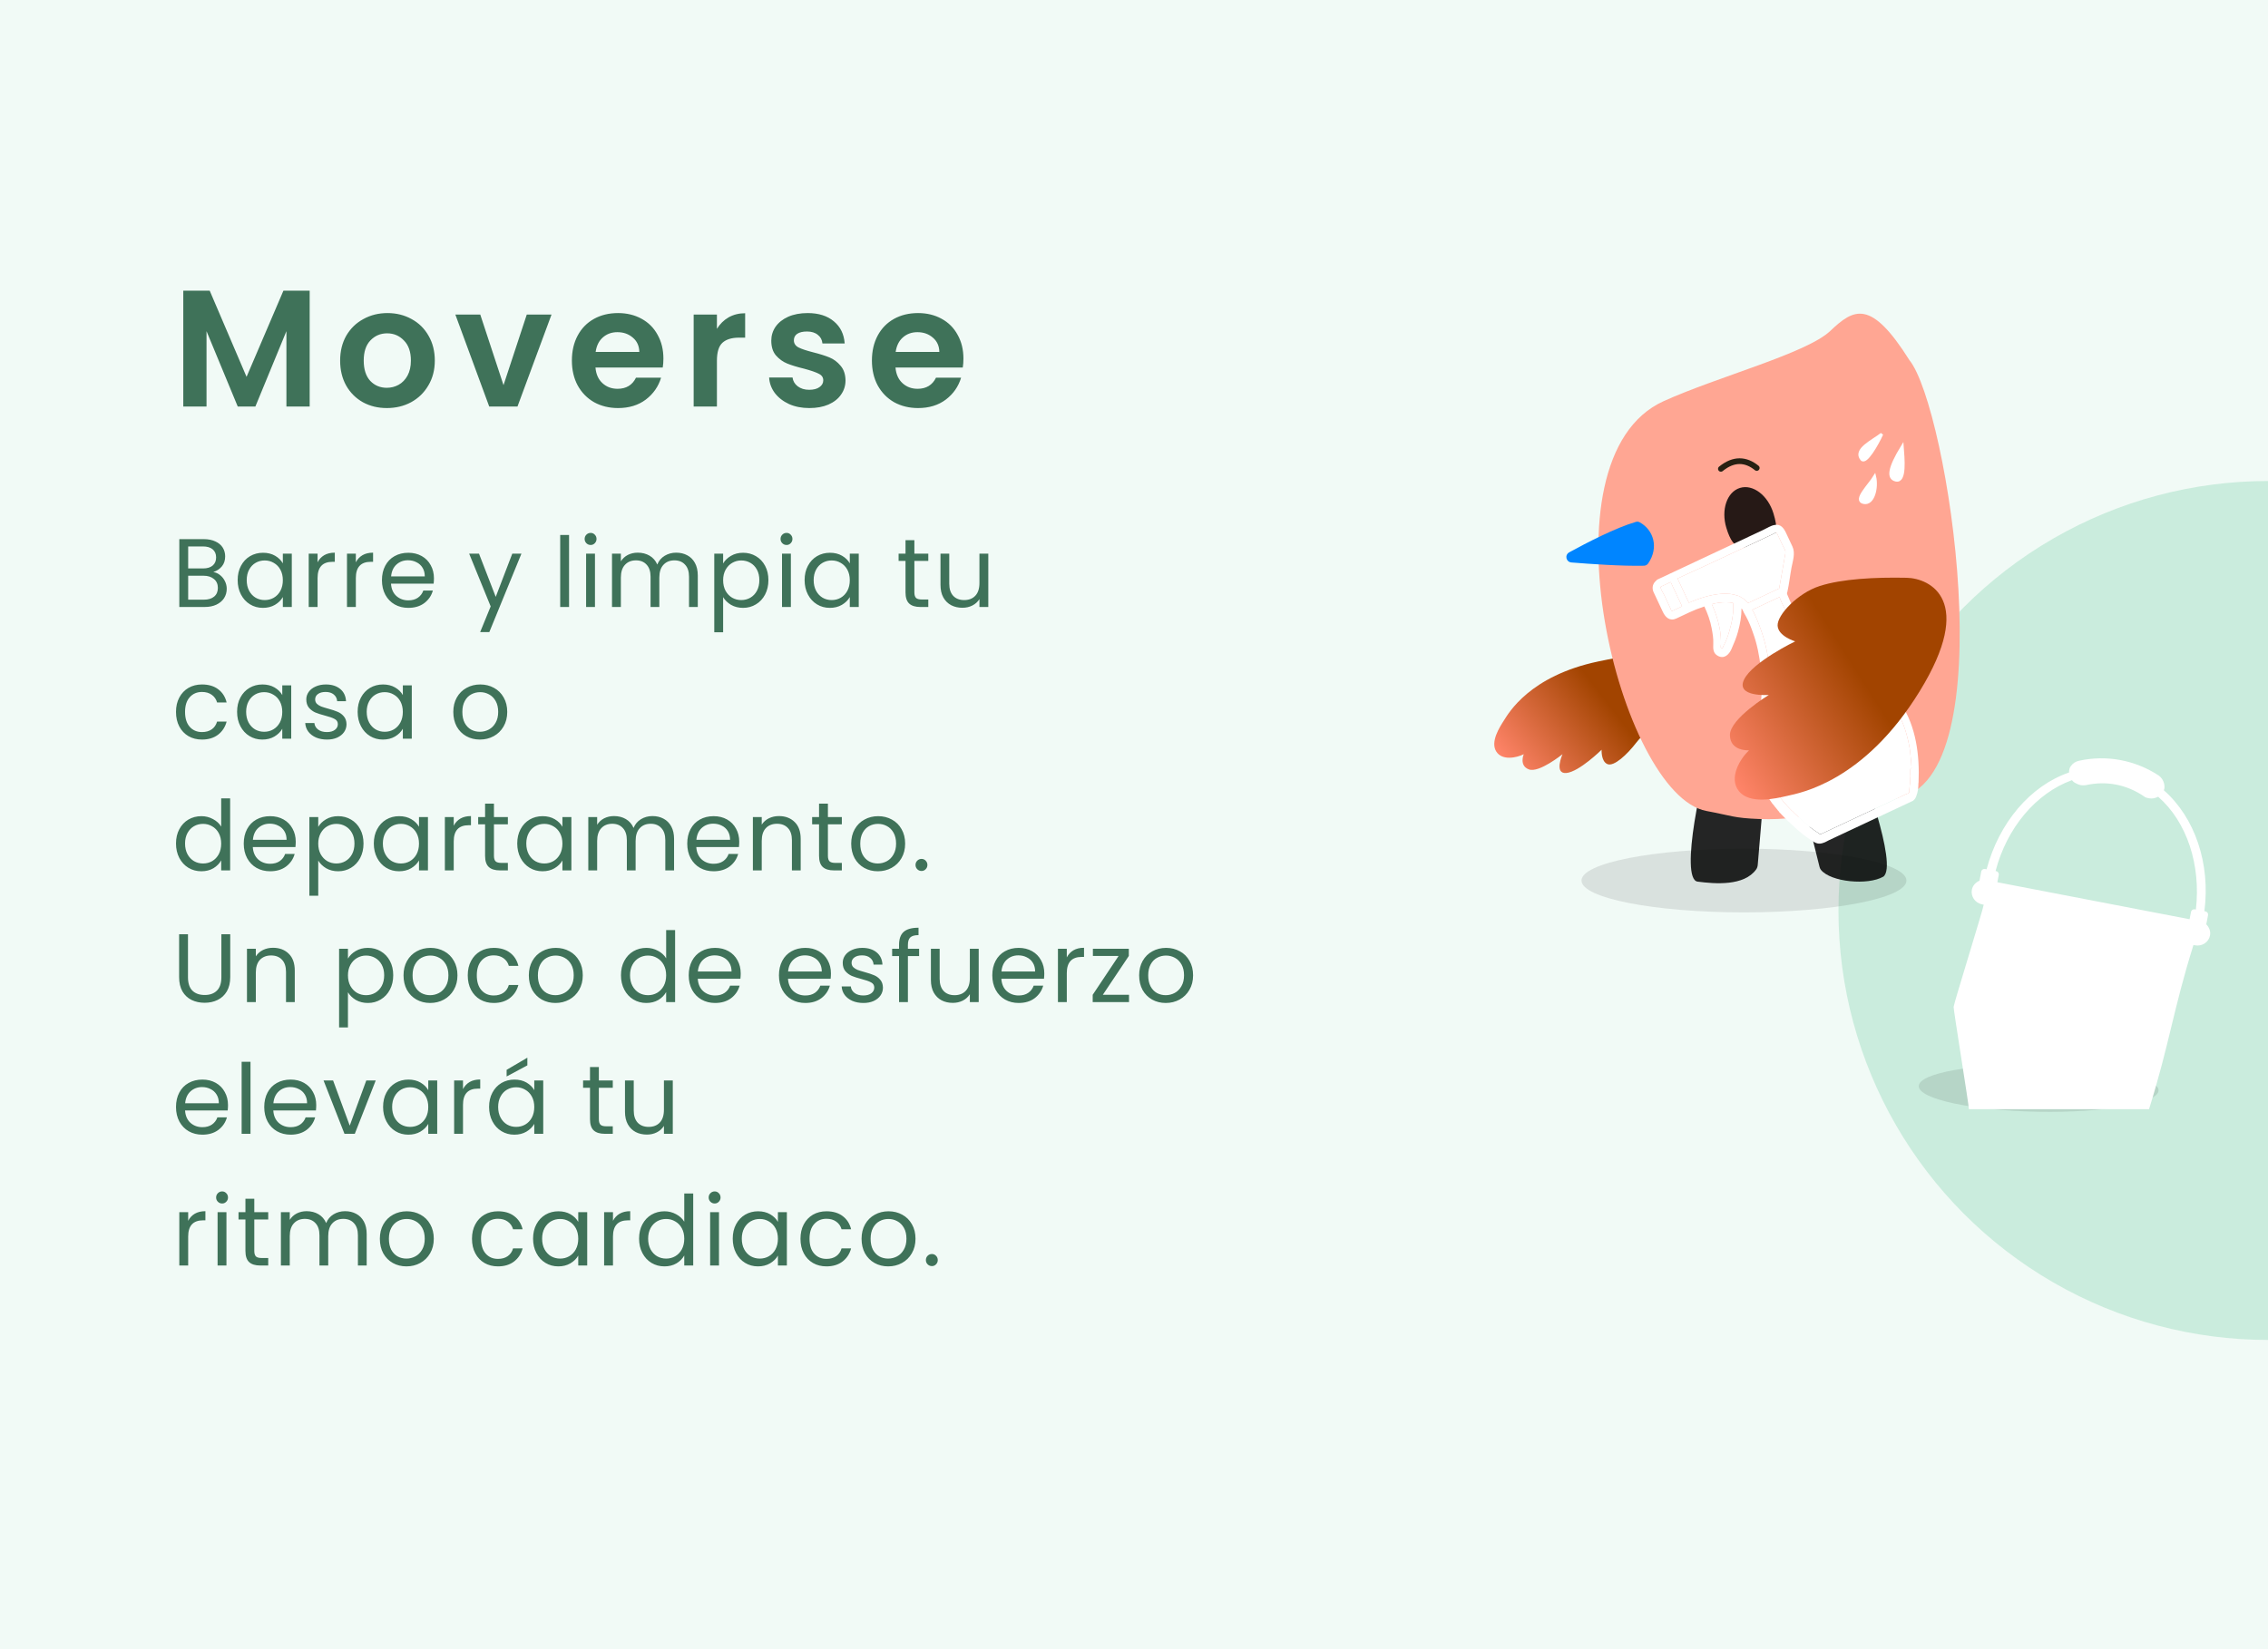 <?xml version="1.0" encoding="UTF-8"?> <svg xmlns="http://www.w3.org/2000/svg" width="396" height="288" viewBox="0 0 396 288" fill="none"><g clip-path="url(#clip0_3601_34597)"><g clip-path="url(#clip1_3601_34597)"><rect width="396" height="288" fill="white"></rect><rect width="396" height="288" fill="#70CDA0" fill-opacity="0.1"></rect><circle opacity="0.3" cx="396" cy="159" r="75" fill="#70CDA0"></circle><path d="M54.07 50.758V71H50.01V57.834L44.587 71H41.513L36.061 57.834V71H32.001V50.758H36.612L43.05 65.809L49.488 50.758H54.07ZM67.538 71.261C65.991 71.261 64.599 70.923 63.362 70.246C62.125 69.55 61.148 68.574 60.433 67.317C59.737 66.06 59.389 64.61 59.389 62.967C59.389 61.324 59.747 59.874 60.462 58.617C61.197 57.36 62.192 56.394 63.449 55.717C64.706 55.021 66.107 54.673 67.654 54.673C69.201 54.673 70.602 55.021 71.859 55.717C73.116 56.394 74.102 57.36 74.817 58.617C75.552 59.874 75.919 61.324 75.919 62.967C75.919 64.61 75.542 66.06 74.788 67.317C74.053 68.574 73.048 69.55 71.772 70.246C70.515 70.923 69.104 71.261 67.538 71.261ZM67.538 67.723C68.273 67.723 68.959 67.549 69.597 67.201C70.254 66.834 70.776 66.292 71.163 65.577C71.55 64.862 71.743 63.992 71.743 62.967C71.743 61.44 71.337 60.27 70.525 59.458C69.732 58.627 68.756 58.211 67.596 58.211C66.436 58.211 65.46 58.627 64.667 59.458C63.894 60.27 63.507 61.44 63.507 62.967C63.507 64.494 63.884 65.674 64.638 66.505C65.411 67.317 66.378 67.723 67.538 67.723ZM87.916 67.259L91.976 54.934H96.297L90.352 71H85.422L79.506 54.934H83.856L87.916 67.259ZM115.833 62.619C115.833 63.199 115.794 63.721 115.717 64.185H103.972C104.068 65.345 104.474 66.254 105.19 66.911C105.905 67.568 106.785 67.897 107.829 67.897C109.337 67.897 110.41 67.249 111.048 65.954H115.427C114.963 67.501 114.073 68.777 112.759 69.782C111.444 70.768 109.83 71.261 107.916 71.261C106.369 71.261 104.977 70.923 103.74 70.246C102.522 69.55 101.565 68.574 100.869 67.317C100.192 66.06 99.853 64.61 99.853 62.967C99.853 61.304 100.192 59.845 100.869 58.588C101.545 57.331 102.493 56.365 103.711 55.688C104.929 55.011 106.33 54.673 107.916 54.673C109.443 54.673 110.806 55.002 112.005 55.659C113.223 56.316 114.16 57.254 114.818 58.472C115.494 59.671 115.833 61.053 115.833 62.619ZM111.628 61.459C111.608 60.415 111.231 59.584 110.497 58.965C109.762 58.327 108.863 58.008 107.8 58.008C106.794 58.008 105.944 58.317 105.248 58.936C104.571 59.535 104.155 60.376 104.001 61.459H111.628ZM125.176 57.428C125.698 56.577 126.375 55.91 127.206 55.427C128.057 54.944 129.023 54.702 130.106 54.702V58.965H129.033C127.757 58.965 126.79 59.265 126.133 59.864C125.495 60.463 125.176 61.507 125.176 62.996V71H121.116V54.934H125.176V57.428ZM141.309 71.261C139.994 71.261 138.815 71.029 137.771 70.565C136.727 70.082 135.895 69.434 135.277 68.622C134.677 67.81 134.349 66.911 134.291 65.925H138.38C138.457 66.544 138.757 67.056 139.279 67.462C139.82 67.868 140.487 68.071 141.28 68.071C142.053 68.071 142.652 67.916 143.078 67.607C143.522 67.298 143.745 66.901 143.745 66.418C143.745 65.896 143.474 65.509 142.933 65.258C142.411 64.987 141.57 64.697 140.41 64.388C139.211 64.098 138.225 63.798 137.452 63.489C136.698 63.18 136.04 62.706 135.48 62.068C134.938 61.43 134.668 60.57 134.668 59.487C134.668 58.598 134.919 57.786 135.422 57.051C135.944 56.316 136.678 55.736 137.626 55.311C138.592 54.886 139.723 54.673 141.019 54.673C142.933 54.673 144.46 55.156 145.601 56.123C146.741 57.07 147.37 58.356 147.486 59.98H143.6C143.542 59.342 143.271 58.839 142.788 58.472C142.324 58.085 141.695 57.892 140.903 57.892C140.168 57.892 139.598 58.027 139.192 58.298C138.805 58.569 138.612 58.946 138.612 59.429C138.612 59.97 138.882 60.386 139.424 60.676C139.965 60.947 140.806 61.227 141.947 61.517C143.107 61.807 144.064 62.107 144.818 62.416C145.572 62.725 146.219 63.209 146.761 63.866C147.321 64.504 147.611 65.355 147.631 66.418C147.631 67.346 147.37 68.177 146.848 68.912C146.345 69.647 145.61 70.227 144.644 70.652C143.696 71.058 142.585 71.261 141.309 71.261ZM168.218 62.619C168.218 63.199 168.18 63.721 168.102 64.185H156.357C156.454 65.345 156.86 66.254 157.575 66.911C158.291 67.568 159.17 67.897 160.214 67.897C161.722 67.897 162.795 67.249 163.433 65.954H167.812C167.348 67.501 166.459 68.777 165.144 69.782C163.83 70.768 162.215 71.261 160.301 71.261C158.755 71.261 157.363 70.923 156.125 70.246C154.907 69.55 153.95 68.574 153.254 67.317C152.578 66.06 152.239 64.61 152.239 62.967C152.239 61.304 152.578 59.845 153.254 58.588C153.931 57.331 154.878 56.365 156.096 55.688C157.314 55.011 158.716 54.673 160.301 54.673C161.829 54.673 163.192 55.002 164.39 55.659C165.608 56.316 166.546 57.254 167.203 58.472C167.88 59.671 168.218 61.053 168.218 62.619ZM164.013 61.459C163.994 60.415 163.617 59.584 162.882 58.965C162.148 58.327 161.249 58.008 160.185 58.008C159.18 58.008 158.329 58.317 157.633 58.936C156.957 59.535 156.541 60.376 156.386 61.459H164.013Z" fill="#3F7259"></path><path d="M37.242 99.897C37.673 99.965 38.064 100.141 38.415 100.424C38.778 100.707 39.061 101.059 39.265 101.478C39.48 101.897 39.588 102.345 39.588 102.821C39.588 103.422 39.435 103.966 39.129 104.453C38.823 104.929 38.375 105.309 37.786 105.592C37.208 105.864 36.522 106 35.729 106H31.309V94.151H35.559C36.364 94.151 37.049 94.287 37.616 94.559C38.183 94.82 38.608 95.177 38.891 95.63C39.174 96.083 39.316 96.593 39.316 97.16C39.316 97.863 39.123 98.446 38.738 98.911C38.364 99.364 37.865 99.693 37.242 99.897ZM32.856 99.268H35.457C36.182 99.268 36.743 99.098 37.14 98.758C37.537 98.418 37.735 97.948 37.735 97.347C37.735 96.746 37.537 96.276 37.14 95.936C36.743 95.596 36.171 95.426 35.423 95.426H32.856V99.268ZM35.593 104.725C36.364 104.725 36.964 104.544 37.395 104.181C37.826 103.818 38.041 103.314 38.041 102.668C38.041 102.011 37.814 101.495 37.361 101.121C36.908 100.736 36.301 100.543 35.542 100.543H32.856V104.725H35.593ZM41.497 101.308C41.497 100.356 41.689 99.523 42.075 98.809C42.46 98.084 42.987 97.523 43.656 97.126C44.336 96.729 45.089 96.531 45.917 96.531C46.733 96.531 47.441 96.707 48.042 97.058C48.642 97.409 49.09 97.851 49.385 98.384V96.684H50.949V106H49.385V104.266C49.079 104.81 48.62 105.263 48.008 105.626C47.407 105.977 46.704 106.153 45.9 106.153C45.072 106.153 44.324 105.949 43.656 105.541C42.987 105.133 42.46 104.561 42.075 103.824C41.689 103.087 41.497 102.249 41.497 101.308ZM49.385 101.325C49.385 100.622 49.243 100.01 48.96 99.489C48.676 98.968 48.291 98.571 47.804 98.299C47.328 98.016 46.801 97.874 46.223 97.874C45.645 97.874 45.118 98.01 44.642 98.282C44.166 98.554 43.786 98.951 43.503 99.472C43.219 99.993 43.078 100.605 43.078 101.308C43.078 102.022 43.219 102.645 43.503 103.178C43.786 103.699 44.166 104.102 44.642 104.385C45.118 104.657 45.645 104.793 46.223 104.793C46.801 104.793 47.328 104.657 47.804 104.385C48.291 104.102 48.676 103.699 48.96 103.178C49.243 102.645 49.385 102.028 49.385 101.325ZM55.45 98.197C55.722 97.664 56.107 97.251 56.606 96.956C57.116 96.661 57.734 96.514 58.459 96.514V98.112H58.051C56.317 98.112 55.45 99.053 55.45 100.934V106H53.903V96.684H55.45V98.197ZM62.132 98.197C62.404 97.664 62.789 97.251 63.288 96.956C63.798 96.661 64.415 96.514 65.141 96.514V98.112H64.733C62.999 98.112 62.132 99.053 62.132 100.934V106H60.585V96.684H62.132V98.197ZM75.767 100.985C75.767 101.28 75.75 101.591 75.716 101.92H68.27C68.326 102.838 68.638 103.558 69.205 104.079C69.783 104.589 70.48 104.844 71.296 104.844C71.964 104.844 72.52 104.691 72.962 104.385C73.415 104.068 73.732 103.648 73.914 103.127H75.58C75.33 104.022 74.832 104.753 74.084 105.32C73.336 105.875 72.406 106.153 71.296 106.153C70.412 106.153 69.618 105.955 68.916 105.558C68.224 105.161 67.68 104.6 67.284 103.875C66.887 103.138 66.689 102.288 66.689 101.325C66.689 100.362 66.881 99.517 67.267 98.792C67.652 98.067 68.19 97.511 68.882 97.126C69.584 96.729 70.389 96.531 71.296 96.531C72.18 96.531 72.962 96.724 73.642 97.109C74.322 97.494 74.843 98.027 75.206 98.707C75.58 99.376 75.767 100.135 75.767 100.985ZM74.169 100.662C74.169 100.073 74.038 99.568 73.778 99.149C73.517 98.718 73.16 98.395 72.707 98.18C72.265 97.953 71.772 97.84 71.228 97.84C70.446 97.84 69.777 98.089 69.222 98.588C68.678 99.087 68.366 99.778 68.287 100.662H74.169ZM91.045 96.684L85.435 110.386H83.837L85.673 105.898L81.916 96.684H83.633L86.557 104.232L89.447 96.684H91.045ZM99.359 93.42V106H97.812V93.42H99.359ZM103.135 95.171C102.84 95.171 102.591 95.069 102.387 94.865C102.183 94.661 102.081 94.412 102.081 94.117C102.081 93.822 102.183 93.573 102.387 93.369C102.591 93.165 102.84 93.063 103.135 93.063C103.418 93.063 103.656 93.165 103.849 93.369C104.053 93.573 104.155 93.822 104.155 94.117C104.155 94.412 104.053 94.661 103.849 94.865C103.656 95.069 103.418 95.171 103.135 95.171ZM103.883 96.684V106H102.336V96.684H103.883ZM118.062 96.514C118.788 96.514 119.434 96.667 120 96.973C120.567 97.268 121.015 97.715 121.343 98.316C121.672 98.917 121.836 99.648 121.836 100.509V106H120.306V100.73C120.306 99.801 120.074 99.092 119.609 98.605C119.156 98.106 118.538 97.857 117.756 97.857C116.952 97.857 116.311 98.118 115.835 98.639C115.359 99.149 115.121 99.891 115.121 100.866V106H113.591V100.73C113.591 99.801 113.359 99.092 112.894 98.605C112.441 98.106 111.823 97.857 111.041 97.857C110.237 97.857 109.596 98.118 109.12 98.639C108.644 99.149 108.406 99.891 108.406 100.866V106H106.859V96.684H108.406V98.027C108.712 97.54 109.12 97.166 109.63 96.905C110.152 96.644 110.724 96.514 111.347 96.514C112.129 96.514 112.821 96.69 113.421 97.041C114.022 97.392 114.47 97.908 114.764 98.588C115.025 97.931 115.456 97.421 116.056 97.058C116.657 96.695 117.326 96.514 118.062 96.514ZM126.261 98.401C126.567 97.868 127.02 97.426 127.621 97.075C128.233 96.712 128.941 96.531 129.746 96.531C130.573 96.531 131.321 96.729 131.99 97.126C132.67 97.523 133.203 98.084 133.588 98.809C133.973 99.523 134.166 100.356 134.166 101.308C134.166 102.249 133.973 103.087 133.588 103.824C133.203 104.561 132.67 105.133 131.99 105.541C131.321 105.949 130.573 106.153 129.746 106.153C128.953 106.153 128.25 105.977 127.638 105.626C127.037 105.263 126.578 104.816 126.261 104.283V110.42H124.714V96.684H126.261V98.401ZM132.585 101.308C132.585 100.605 132.443 99.993 132.16 99.472C131.877 98.951 131.491 98.554 131.004 98.282C130.528 98.01 130.001 97.874 129.423 97.874C128.856 97.874 128.329 98.016 127.842 98.299C127.366 98.571 126.981 98.973 126.686 99.506C126.403 100.027 126.261 100.634 126.261 101.325C126.261 102.028 126.403 102.645 126.686 103.178C126.981 103.699 127.366 104.102 127.842 104.385C128.329 104.657 128.856 104.793 129.423 104.793C130.001 104.793 130.528 104.657 131.004 104.385C131.491 104.102 131.877 103.699 132.16 103.178C132.443 102.645 132.585 102.022 132.585 101.308ZM137.341 95.171C137.047 95.171 136.797 95.069 136.593 94.865C136.389 94.661 136.287 94.412 136.287 94.117C136.287 93.822 136.389 93.573 136.593 93.369C136.797 93.165 137.047 93.063 137.341 93.063C137.625 93.063 137.863 93.165 138.055 93.369C138.259 93.573 138.361 93.822 138.361 94.117C138.361 94.412 138.259 94.661 138.055 94.865C137.863 95.069 137.625 95.171 137.341 95.171ZM138.089 96.684V106H136.542V96.684H138.089ZM140.488 101.308C140.488 100.356 140.681 99.523 141.066 98.809C141.451 98.084 141.978 97.523 142.647 97.126C143.327 96.729 144.081 96.531 144.908 96.531C145.724 96.531 146.432 96.707 147.033 97.058C147.634 97.409 148.081 97.851 148.376 98.384V96.684H149.94V106H148.376V104.266C148.07 104.81 147.611 105.263 146.999 105.626C146.398 105.977 145.696 106.153 144.891 106.153C144.064 106.153 143.316 105.949 142.647 105.541C141.978 105.133 141.451 104.561 141.066 103.824C140.681 103.087 140.488 102.249 140.488 101.308ZM148.376 101.325C148.376 100.622 148.234 100.01 147.951 99.489C147.668 98.968 147.282 98.571 146.795 98.299C146.319 98.016 145.792 97.874 145.214 97.874C144.636 97.874 144.109 98.01 143.633 98.282C143.157 98.554 142.777 98.951 142.494 99.472C142.211 99.993 142.069 100.605 142.069 101.308C142.069 102.022 142.211 102.645 142.494 103.178C142.777 103.699 143.157 104.102 143.633 104.385C144.109 104.657 144.636 104.793 145.214 104.793C145.792 104.793 146.319 104.657 146.795 104.385C147.282 104.102 147.668 103.699 147.951 103.178C148.234 102.645 148.376 102.028 148.376 101.325ZM159.653 97.959V103.45C159.653 103.903 159.75 104.226 159.942 104.419C160.135 104.6 160.469 104.691 160.945 104.691H162.084V106H160.69C159.829 106 159.183 105.802 158.752 105.405C158.322 105.008 158.106 104.357 158.106 103.45V97.959H156.899V96.684H158.106V94.338H159.653V96.684H162.084V97.959H159.653ZM172.561 96.684V106H171.014V104.623C170.719 105.099 170.305 105.473 169.773 105.745C169.251 106.006 168.673 106.136 168.039 106.136C167.313 106.136 166.662 105.989 166.084 105.694C165.506 105.388 165.047 104.935 164.707 104.334C164.378 103.733 164.214 103.002 164.214 102.141V96.684H165.744V101.937C165.744 102.855 165.976 103.563 166.441 104.062C166.905 104.549 167.54 104.793 168.345 104.793C169.172 104.793 169.824 104.538 170.3 104.028C170.776 103.518 171.014 102.776 171.014 101.801V96.684H172.561ZM30.731 124.325C30.731 123.362 30.924 122.523 31.309 121.809C31.694 121.084 32.227 120.523 32.907 120.126C33.598 119.729 34.386 119.531 35.27 119.531C36.415 119.531 37.355 119.809 38.092 120.364C38.84 120.919 39.333 121.69 39.571 122.676H37.905C37.746 122.109 37.435 121.662 36.97 121.333C36.517 121.004 35.95 120.84 35.27 120.84C34.386 120.84 33.672 121.146 33.128 121.758C32.584 122.359 32.312 123.214 32.312 124.325C32.312 125.447 32.584 126.314 33.128 126.926C33.672 127.538 34.386 127.844 35.27 127.844C35.95 127.844 36.517 127.685 36.97 127.368C37.423 127.051 37.735 126.597 37.905 126.008H39.571C39.322 126.96 38.823 127.725 38.075 128.303C37.327 128.87 36.392 129.153 35.27 129.153C34.386 129.153 33.598 128.955 32.907 128.558C32.227 128.161 31.694 127.6 31.309 126.875C30.924 126.15 30.731 125.3 30.731 124.325ZM41.397 124.308C41.397 123.356 41.59 122.523 41.975 121.809C42.361 121.084 42.888 120.523 43.556 120.126C44.236 119.729 44.99 119.531 45.817 119.531C46.633 119.531 47.342 119.707 47.942 120.058C48.543 120.409 48.99 120.851 49.285 121.384V119.684H50.849V129H49.285V127.266C48.979 127.81 48.52 128.263 47.908 128.626C47.307 128.977 46.605 129.153 45.8 129.153C44.973 129.153 44.225 128.949 43.556 128.541C42.888 128.133 42.361 127.561 41.975 126.824C41.59 126.087 41.397 125.249 41.397 124.308ZM49.285 124.325C49.285 123.622 49.144 123.01 48.86 122.489C48.577 121.968 48.191 121.571 47.704 121.299C47.228 121.016 46.701 120.874 46.123 120.874C45.545 120.874 45.018 121.01 44.542 121.282C44.066 121.554 43.687 121.951 43.403 122.472C43.12 122.993 42.978 123.605 42.978 124.308C42.978 125.022 43.12 125.645 43.403 126.178C43.687 126.699 44.066 127.102 44.542 127.385C45.018 127.657 45.545 127.793 46.123 127.793C46.701 127.793 47.228 127.657 47.704 127.385C48.191 127.102 48.577 126.699 48.86 126.178C49.144 125.645 49.285 125.028 49.285 124.325ZM57.102 129.153C56.388 129.153 55.747 129.034 55.181 128.796C54.614 128.547 54.166 128.207 53.837 127.776C53.509 127.334 53.328 126.83 53.294 126.263H54.892C54.937 126.728 55.152 127.107 55.538 127.402C55.934 127.697 56.45 127.844 57.084 127.844C57.674 127.844 58.139 127.714 58.478 127.453C58.819 127.192 58.989 126.864 58.989 126.467C58.989 126.059 58.807 125.759 58.444 125.566C58.082 125.362 57.521 125.164 56.761 124.971C56.07 124.79 55.504 124.608 55.062 124.427C54.631 124.234 54.257 123.957 53.94 123.594C53.633 123.22 53.48 122.733 53.48 122.132C53.48 121.656 53.622 121.22 53.906 120.823C54.189 120.426 54.591 120.115 55.112 119.888C55.634 119.65 56.229 119.531 56.898 119.531C57.929 119.531 58.762 119.792 59.397 120.313C60.031 120.834 60.371 121.548 60.416 122.455H58.87C58.836 121.968 58.637 121.577 58.275 121.282C57.923 120.987 57.447 120.84 56.846 120.84C56.291 120.84 55.849 120.959 55.52 121.197C55.192 121.435 55.028 121.747 55.028 122.132C55.028 122.438 55.124 122.693 55.316 122.897C55.52 123.09 55.77 123.248 56.065 123.373C56.37 123.486 56.79 123.617 57.322 123.764C57.991 123.945 58.535 124.127 58.955 124.308C59.374 124.478 59.731 124.739 60.026 125.09C60.331 125.441 60.49 125.9 60.502 126.467C60.502 126.977 60.36 127.436 60.077 127.844C59.793 128.252 59.391 128.575 58.87 128.813C58.359 129.04 57.77 129.153 57.102 129.153ZM62.447 124.308C62.447 123.356 62.64 122.523 63.025 121.809C63.411 121.084 63.938 120.523 64.606 120.126C65.286 119.729 66.04 119.531 66.867 119.531C67.683 119.531 68.392 119.707 68.992 120.058C69.593 120.409 70.041 120.851 70.335 121.384V119.684H71.899V129H70.335V127.266C70.029 127.81 69.57 128.263 68.958 128.626C68.358 128.977 67.655 129.153 66.85 129.153C66.023 129.153 65.275 128.949 64.606 128.541C63.938 128.133 63.411 127.561 63.025 126.824C62.64 126.087 62.447 125.249 62.447 124.308ZM70.335 124.325C70.335 123.622 70.194 123.01 69.91 122.489C69.627 121.968 69.242 121.571 68.754 121.299C68.278 121.016 67.751 120.874 67.173 120.874C66.595 120.874 66.068 121.01 65.592 121.282C65.116 121.554 64.737 121.951 64.453 122.472C64.17 122.993 64.028 123.605 64.028 124.308C64.028 125.022 64.17 125.645 64.453 126.178C64.737 126.699 65.116 127.102 65.592 127.385C66.068 127.657 66.595 127.793 67.173 127.793C67.751 127.793 68.278 127.657 68.754 127.385C69.242 127.102 69.627 126.699 69.91 126.178C70.194 125.645 70.335 125.028 70.335 124.325ZM83.789 129.153C82.916 129.153 82.123 128.955 81.409 128.558C80.706 128.161 80.151 127.6 79.743 126.875C79.346 126.138 79.148 125.288 79.148 124.325C79.148 123.373 79.352 122.534 79.76 121.809C80.179 121.072 80.746 120.511 81.46 120.126C82.174 119.729 82.973 119.531 83.857 119.531C84.741 119.531 85.54 119.729 86.254 120.126C86.968 120.511 87.529 121.067 87.937 121.792C88.356 122.517 88.566 123.362 88.566 124.325C88.566 125.288 88.35 126.138 87.92 126.875C87.501 127.6 86.928 128.161 86.203 128.558C85.478 128.955 84.673 129.153 83.789 129.153ZM83.789 127.793C84.344 127.793 84.865 127.663 85.353 127.402C85.84 127.141 86.231 126.75 86.526 126.229C86.832 125.708 86.985 125.073 86.985 124.325C86.985 123.577 86.838 122.942 86.543 122.421C86.248 121.9 85.863 121.514 85.387 121.265C84.911 121.004 84.395 120.874 83.84 120.874C83.273 120.874 82.752 121.004 82.276 121.265C81.811 121.514 81.437 121.9 81.154 122.421C80.871 122.942 80.729 123.577 80.729 124.325C80.729 125.084 80.865 125.725 81.137 126.246C81.42 126.767 81.794 127.158 82.259 127.419C82.724 127.668 83.234 127.793 83.789 127.793ZM30.731 147.308C30.731 146.356 30.924 145.523 31.309 144.809C31.694 144.084 32.221 143.523 32.89 143.126C33.57 142.729 34.329 142.531 35.168 142.531C35.893 142.531 36.568 142.701 37.191 143.041C37.814 143.37 38.29 143.806 38.619 144.35V139.42H40.183V152H38.619V150.249C38.313 150.804 37.86 151.263 37.259 151.626C36.658 151.977 35.956 152.153 35.151 152.153C34.324 152.153 33.57 151.949 32.89 151.541C32.221 151.133 31.694 150.561 31.309 149.824C30.924 149.087 30.731 148.249 30.731 147.308ZM38.619 147.325C38.619 146.622 38.477 146.01 38.194 145.489C37.911 144.968 37.525 144.571 37.038 144.299C36.562 144.016 36.035 143.874 35.457 143.874C34.879 143.874 34.352 144.01 33.876 144.282C33.4 144.554 33.02 144.951 32.737 145.472C32.454 145.993 32.312 146.605 32.312 147.308C32.312 148.022 32.454 148.645 32.737 149.178C33.02 149.699 33.4 150.102 33.876 150.385C34.352 150.657 34.879 150.793 35.457 150.793C36.035 150.793 36.562 150.657 37.038 150.385C37.525 150.102 37.911 149.699 38.194 149.178C38.477 148.645 38.619 148.028 38.619 147.325ZM51.637 146.985C51.637 147.28 51.62 147.591 51.586 147.92H44.14C44.197 148.838 44.509 149.558 45.075 150.079C45.653 150.589 46.35 150.844 47.166 150.844C47.835 150.844 48.39 150.691 48.832 150.385C49.286 150.068 49.603 149.648 49.784 149.127H51.45C51.201 150.022 50.702 150.753 49.954 151.32C49.206 151.875 48.277 152.153 47.166 152.153C46.282 152.153 45.489 151.955 44.786 151.558C44.095 151.161 43.551 150.6 43.154 149.875C42.758 149.138 42.559 148.288 42.559 147.325C42.559 146.362 42.752 145.517 43.137 144.792C43.523 144.067 44.061 143.511 44.752 143.126C45.455 142.729 46.26 142.531 47.166 142.531C48.05 142.531 48.832 142.724 49.512 143.109C50.192 143.494 50.714 144.027 51.076 144.707C51.45 145.376 51.637 146.135 51.637 146.985ZM50.039 146.662C50.039 146.073 49.909 145.568 49.648 145.149C49.388 144.718 49.031 144.395 48.577 144.18C48.135 143.953 47.642 143.84 47.098 143.84C46.316 143.84 45.648 144.089 45.092 144.588C44.548 145.087 44.237 145.778 44.157 146.662H50.039ZM55.566 144.401C55.872 143.868 56.326 143.426 56.926 143.075C57.538 142.712 58.247 142.531 59.051 142.531C59.879 142.531 60.627 142.729 61.295 143.126C61.975 143.523 62.508 144.084 62.893 144.809C63.279 145.523 63.471 146.356 63.471 147.308C63.471 148.249 63.279 149.087 62.893 149.824C62.508 150.561 61.975 151.133 61.295 151.541C60.627 151.949 59.879 152.153 59.051 152.153C58.258 152.153 57.555 151.977 56.943 151.626C56.343 151.263 55.884 150.816 55.566 150.283V156.42H54.019V142.684H55.566V144.401ZM61.89 147.308C61.89 146.605 61.749 145.993 61.465 145.472C61.182 144.951 60.797 144.554 60.309 144.282C59.833 144.01 59.306 143.874 58.728 143.874C58.162 143.874 57.635 144.016 57.147 144.299C56.671 144.571 56.286 144.973 55.991 145.506C55.708 146.027 55.566 146.634 55.566 147.325C55.566 148.028 55.708 148.645 55.991 149.178C56.286 149.699 56.671 150.102 57.147 150.385C57.635 150.657 58.162 150.793 58.728 150.793C59.306 150.793 59.833 150.657 60.309 150.385C60.797 150.102 61.182 149.699 61.465 149.178C61.749 148.645 61.89 148.022 61.89 147.308ZM65.27 147.308C65.27 146.356 65.462 145.523 65.848 144.809C66.233 144.084 66.76 143.523 67.429 143.126C68.109 142.729 68.862 142.531 69.69 142.531C70.506 142.531 71.214 142.707 71.815 143.058C72.415 143.409 72.863 143.851 73.158 144.384V142.684H74.722V152H73.158V150.266C72.852 150.81 72.393 151.263 71.781 151.626C71.18 151.977 70.477 152.153 69.673 152.153C68.845 152.153 68.097 151.949 67.429 151.541C66.76 151.133 66.233 150.561 65.848 149.824C65.462 149.087 65.27 148.249 65.27 147.308ZM73.158 147.325C73.158 146.622 73.016 146.01 72.733 145.489C72.449 144.968 72.064 144.571 71.577 144.299C71.101 144.016 70.574 143.874 69.996 143.874C69.418 143.874 68.891 144.01 68.415 144.282C67.939 144.554 67.559 144.951 67.276 145.472C66.992 145.993 66.851 146.605 66.851 147.308C66.851 148.022 66.992 148.645 67.276 149.178C67.559 149.699 67.939 150.102 68.415 150.385C68.891 150.657 69.418 150.793 69.996 150.793C70.574 150.793 71.101 150.657 71.577 150.385C72.064 150.102 72.449 149.699 72.733 149.178C73.016 148.645 73.158 148.028 73.158 147.325ZM79.223 144.197C79.495 143.664 79.88 143.251 80.379 142.956C80.889 142.661 81.507 142.514 82.232 142.514V144.112H81.824C80.09 144.112 79.223 145.053 79.223 146.934V152H77.676V142.684H79.223V144.197ZM86.245 143.959V149.45C86.245 149.903 86.341 150.226 86.534 150.419C86.726 150.6 87.061 150.691 87.537 150.691H88.676V152H87.282C86.42 152 85.774 151.802 85.344 151.405C84.913 151.008 84.698 150.357 84.698 149.45V143.959H83.491V142.684H84.698V140.338H86.245V142.684H88.676V143.959H86.245ZM90.312 147.308C90.312 146.356 90.505 145.523 90.89 144.809C91.275 144.084 91.802 143.523 92.471 143.126C93.151 142.729 93.905 142.531 94.732 142.531C95.548 142.531 96.256 142.707 96.857 143.058C97.458 143.409 97.905 143.851 98.2 144.384V142.684H99.764V152H98.2V150.266C97.894 150.81 97.435 151.263 96.823 151.626C96.222 151.977 95.52 152.153 94.715 152.153C93.888 152.153 93.14 151.949 92.471 151.541C91.802 151.133 91.275 150.561 90.89 149.824C90.505 149.087 90.312 148.249 90.312 147.308ZM98.2 147.325C98.2 146.622 98.058 146.01 97.775 145.489C97.492 144.968 97.106 144.571 96.619 144.299C96.143 144.016 95.616 143.874 95.038 143.874C94.46 143.874 93.933 144.01 93.457 144.282C92.981 144.554 92.601 144.951 92.318 145.472C92.035 145.993 91.893 146.605 91.893 147.308C91.893 148.022 92.035 148.645 92.318 149.178C92.601 149.699 92.981 150.102 93.457 150.385C93.933 150.657 94.46 150.793 95.038 150.793C95.616 150.793 96.143 150.657 96.619 150.385C97.106 150.102 97.492 149.699 97.775 149.178C98.058 148.645 98.2 148.028 98.2 147.325ZM113.921 142.514C114.647 142.514 115.293 142.667 115.859 142.973C116.426 143.268 116.874 143.715 117.202 144.316C117.531 144.917 117.695 145.648 117.695 146.509V152H116.165V146.73C116.165 145.801 115.933 145.092 115.468 144.605C115.015 144.106 114.397 143.857 113.615 143.857C112.811 143.857 112.17 144.118 111.694 144.639C111.218 145.149 110.98 145.891 110.98 146.866V152H109.45V146.73C109.45 145.801 109.218 145.092 108.753 144.605C108.3 144.106 107.682 143.857 106.9 143.857C106.096 143.857 105.455 144.118 104.979 144.639C104.503 145.149 104.265 145.891 104.265 146.866V152H102.718V142.684H104.265V144.027C104.571 143.54 104.979 143.166 105.489 142.905C106.011 142.644 106.583 142.514 107.206 142.514C107.988 142.514 108.68 142.69 109.28 143.041C109.881 143.392 110.329 143.908 110.623 144.588C110.884 143.931 111.315 143.421 111.915 143.058C112.516 142.695 113.185 142.514 113.921 142.514ZM129.073 146.985C129.073 147.28 129.056 147.591 129.022 147.92H121.576C121.633 148.838 121.944 149.558 122.511 150.079C123.089 150.589 123.786 150.844 124.602 150.844C125.271 150.844 125.826 150.691 126.268 150.385C126.721 150.068 127.039 149.648 127.22 149.127H128.886C128.637 150.022 128.138 150.753 127.39 151.32C126.642 151.875 125.713 152.153 124.602 152.153C123.718 152.153 122.925 151.955 122.222 151.558C121.531 151.161 120.987 150.6 120.59 149.875C120.193 149.138 119.995 148.288 119.995 147.325C119.995 146.362 120.188 145.517 120.573 144.792C120.958 144.067 121.497 143.511 122.188 143.126C122.891 142.729 123.695 142.531 124.602 142.531C125.486 142.531 126.268 142.724 126.948 143.109C127.628 143.494 128.149 144.027 128.512 144.707C128.886 145.376 129.073 146.135 129.073 146.985ZM127.475 146.662C127.475 146.073 127.345 145.568 127.084 145.149C126.823 144.718 126.466 144.395 126.013 144.18C125.571 143.953 125.078 143.84 124.534 143.84C123.752 143.84 123.083 144.089 122.528 144.588C121.984 145.087 121.672 145.778 121.593 146.662H127.475ZM135.994 142.514C137.127 142.514 138.045 142.86 138.748 143.551C139.451 144.231 139.802 145.217 139.802 146.509V152H138.272V146.73C138.272 145.801 138.04 145.092 137.575 144.605C137.11 144.106 136.476 143.857 135.671 143.857C134.855 143.857 134.203 144.112 133.716 144.622C133.24 145.132 133.002 145.874 133.002 146.849V152H131.455V142.684H133.002V144.01C133.308 143.534 133.722 143.166 134.243 142.905C134.776 142.644 135.359 142.514 135.994 142.514ZM144.556 143.959V149.45C144.556 149.903 144.652 150.226 144.845 150.419C145.038 150.6 145.372 150.691 145.848 150.691H146.987V152H145.593C144.732 152 144.086 151.802 143.655 151.405C143.224 151.008 143.009 150.357 143.009 149.45V143.959H141.802V142.684H143.009V140.338H144.556V142.684H146.987V143.959H144.556ZM153.264 152.153C152.392 152.153 151.598 151.955 150.884 151.558C150.182 151.161 149.626 150.6 149.218 149.875C148.822 149.138 148.623 148.288 148.623 147.325C148.623 146.373 148.827 145.534 149.235 144.809C149.655 144.072 150.221 143.511 150.935 143.126C151.649 142.729 152.448 142.531 153.332 142.531C154.216 142.531 155.015 142.729 155.729 143.126C156.443 143.511 157.004 144.067 157.412 144.792C157.832 145.517 158.041 146.362 158.041 147.325C158.041 148.288 157.826 149.138 157.395 149.875C156.976 150.6 156.404 151.161 155.678 151.558C154.953 151.955 154.148 152.153 153.264 152.153ZM153.264 150.793C153.82 150.793 154.341 150.663 154.828 150.402C155.316 150.141 155.707 149.75 156.001 149.229C156.307 148.708 156.46 148.073 156.46 147.325C156.46 146.577 156.313 145.942 156.018 145.421C155.724 144.9 155.338 144.514 154.862 144.265C154.386 144.004 153.871 143.874 153.315 143.874C152.749 143.874 152.227 144.004 151.751 144.265C151.287 144.514 150.913 144.9 150.629 145.421C150.346 145.942 150.204 146.577 150.204 147.325C150.204 148.084 150.34 148.725 150.612 149.246C150.896 149.767 151.27 150.158 151.734 150.419C152.199 150.668 152.709 150.793 153.264 150.793ZM160.908 152.102C160.614 152.102 160.364 152 160.16 151.796C159.956 151.592 159.854 151.343 159.854 151.048C159.854 150.753 159.956 150.504 160.16 150.3C160.364 150.096 160.614 149.994 160.908 149.994C161.192 149.994 161.43 150.096 161.622 150.3C161.826 150.504 161.928 150.753 161.928 151.048C161.928 151.343 161.826 151.592 161.622 151.796C161.43 152 161.192 152.102 160.908 152.102ZM32.822 163.151V170.648C32.822 171.702 33.077 172.484 33.587 172.994C34.108 173.504 34.828 173.759 35.746 173.759C36.653 173.759 37.361 173.504 37.871 172.994C38.392 172.484 38.653 171.702 38.653 170.648V163.151H40.2V170.631C40.2 171.617 40.002 172.45 39.605 173.13C39.208 173.799 38.67 174.297 37.99 174.626C37.321 174.955 36.568 175.119 35.729 175.119C34.89 175.119 34.131 174.955 33.451 174.626C32.782 174.297 32.25 173.799 31.853 173.13C31.468 172.45 31.275 171.617 31.275 170.631V163.151H32.822ZM47.66 165.514C48.793 165.514 49.711 165.86 50.414 166.551C51.116 167.231 51.468 168.217 51.468 169.509V175H49.938V169.73C49.938 168.801 49.705 168.092 49.241 167.605C48.776 167.106 48.141 166.857 47.337 166.857C46.521 166.857 45.869 167.112 45.382 167.622C44.906 168.132 44.668 168.874 44.668 169.849V175H43.121V165.684H44.668V167.01C44.974 166.534 45.387 166.166 45.909 165.905C46.441 165.644 47.025 165.514 47.66 165.514ZM60.754 167.401C61.06 166.868 61.513 166.426 62.114 166.075C62.726 165.712 63.434 165.531 64.239 165.531C65.066 165.531 65.814 165.729 66.483 166.126C67.163 166.523 67.696 167.084 68.081 167.809C68.466 168.523 68.659 169.356 68.659 170.308C68.659 171.249 68.466 172.087 68.081 172.824C67.696 173.561 67.163 174.133 66.483 174.541C65.814 174.949 65.066 175.153 64.239 175.153C63.446 175.153 62.743 174.977 62.131 174.626C61.53 174.263 61.071 173.816 60.754 173.283V179.42H59.207V165.684H60.754V167.401ZM67.078 170.308C67.078 169.605 66.936 168.993 66.653 168.472C66.37 167.951 65.984 167.554 65.497 167.282C65.021 167.01 64.494 166.874 63.916 166.874C63.349 166.874 62.822 167.016 62.335 167.299C61.859 167.571 61.474 167.973 61.179 168.506C60.896 169.027 60.754 169.634 60.754 170.325C60.754 171.028 60.896 171.645 61.179 172.178C61.474 172.699 61.859 173.102 62.335 173.385C62.822 173.657 63.349 173.793 63.916 173.793C64.494 173.793 65.021 173.657 65.497 173.385C65.984 173.102 66.37 172.699 66.653 172.178C66.936 171.645 67.078 171.022 67.078 170.308ZM75.098 175.153C74.225 175.153 73.432 174.955 72.718 174.558C72.016 174.161 71.46 173.6 71.052 172.875C70.656 172.138 70.457 171.288 70.457 170.325C70.457 169.373 70.661 168.534 71.069 167.809C71.489 167.072 72.055 166.511 72.769 166.126C73.483 165.729 74.282 165.531 75.166 165.531C76.05 165.531 76.849 165.729 77.563 166.126C78.277 166.511 78.838 167.067 79.246 167.792C79.665 168.517 79.875 169.362 79.875 170.325C79.875 171.288 79.66 172.138 79.229 172.875C78.81 173.6 78.237 174.161 77.512 174.558C76.787 174.955 75.982 175.153 75.098 175.153ZM75.098 173.793C75.653 173.793 76.175 173.663 76.662 173.402C77.15 173.141 77.54 172.75 77.835 172.229C78.141 171.708 78.294 171.073 78.294 170.325C78.294 169.577 78.147 168.942 77.852 168.421C77.558 167.9 77.172 167.514 76.696 167.265C76.22 167.004 75.704 166.874 75.149 166.874C74.582 166.874 74.061 167.004 73.585 167.265C73.121 167.514 72.746 167.9 72.463 168.421C72.18 168.942 72.038 169.577 72.038 170.325C72.038 171.084 72.174 171.725 72.446 172.246C72.73 172.767 73.103 173.158 73.568 173.419C74.033 173.668 74.543 173.793 75.098 173.793ZM81.671 170.325C81.671 169.362 81.864 168.523 82.249 167.809C82.635 167.084 83.167 166.523 83.847 166.126C84.539 165.729 85.326 165.531 86.21 165.531C87.355 165.531 88.296 165.809 89.032 166.364C89.78 166.919 90.273 167.69 90.511 168.676H88.845C88.687 168.109 88.375 167.662 87.91 167.333C87.457 167.004 86.89 166.84 86.21 166.84C85.326 166.84 84.612 167.146 84.068 167.758C83.524 168.359 83.252 169.214 83.252 170.325C83.252 171.447 83.524 172.314 84.068 172.926C84.612 173.538 85.326 173.844 86.21 173.844C86.89 173.844 87.457 173.685 87.91 173.368C88.364 173.051 88.675 172.597 88.845 172.008H90.511C90.262 172.96 89.763 173.725 89.015 174.303C88.267 174.87 87.332 175.153 86.21 175.153C85.326 175.153 84.539 174.955 83.847 174.558C83.167 174.161 82.635 173.6 82.249 172.875C81.864 172.15 81.671 171.3 81.671 170.325ZM96.978 175.153C96.106 175.153 95.312 174.955 94.598 174.558C93.896 174.161 93.34 173.6 92.932 172.875C92.536 172.138 92.337 171.288 92.337 170.325C92.337 169.373 92.541 168.534 92.949 167.809C93.369 167.072 93.935 166.511 94.649 166.126C95.363 165.729 96.162 165.531 97.046 165.531C97.93 165.531 98.729 165.729 99.443 166.126C100.157 166.511 100.718 167.067 101.126 167.792C101.546 168.517 101.755 169.362 101.755 170.325C101.755 171.288 101.54 172.138 101.109 172.875C100.69 173.6 100.118 174.161 99.392 174.558C98.667 174.955 97.862 175.153 96.978 175.153ZM96.978 173.793C97.534 173.793 98.055 173.663 98.542 173.402C99.03 173.141 99.421 172.75 99.715 172.229C100.021 171.708 100.174 171.073 100.174 170.325C100.174 169.577 100.027 168.942 99.732 168.421C99.438 167.9 99.052 167.514 98.576 167.265C98.1 167.004 97.585 166.874 97.029 166.874C96.463 166.874 95.941 167.004 95.465 167.265C95.001 167.514 94.627 167.9 94.343 168.421C94.06 168.942 93.918 169.577 93.918 170.325C93.918 171.084 94.054 171.725 94.326 172.246C94.61 172.767 94.984 173.158 95.448 173.419C95.913 173.668 96.423 173.793 96.978 173.793ZM108.424 170.308C108.424 169.356 108.616 168.523 109.002 167.809C109.387 167.084 109.914 166.523 110.583 166.126C111.263 165.729 112.022 165.531 112.861 165.531C113.586 165.531 114.26 165.701 114.884 166.041C115.507 166.37 115.983 166.806 116.312 167.35V162.42H117.876V175H116.312V173.249C116.006 173.804 115.552 174.263 114.952 174.626C114.351 174.977 113.648 175.153 112.844 175.153C112.016 175.153 111.263 174.949 110.583 174.541C109.914 174.133 109.387 173.561 109.002 172.824C108.616 172.087 108.424 171.249 108.424 170.308ZM116.312 170.325C116.312 169.622 116.17 169.01 115.887 168.489C115.603 167.968 115.218 167.571 114.731 167.299C114.255 167.016 113.728 166.874 113.15 166.874C112.572 166.874 112.045 167.01 111.569 167.282C111.093 167.554 110.713 167.951 110.43 168.472C110.146 168.993 110.005 169.605 110.005 170.308C110.005 171.022 110.146 171.645 110.43 172.178C110.713 172.699 111.093 173.102 111.569 173.385C112.045 173.657 112.572 173.793 113.15 173.793C113.728 173.793 114.255 173.657 114.731 173.385C115.218 173.102 115.603 172.699 115.887 172.178C116.17 171.645 116.312 171.028 116.312 170.325ZM129.33 169.985C129.33 170.28 129.313 170.591 129.279 170.92H121.833C121.89 171.838 122.201 172.558 122.768 173.079C123.346 173.589 124.043 173.844 124.859 173.844C125.528 173.844 126.083 173.691 126.525 173.385C126.978 173.068 127.296 172.648 127.477 172.127H129.143C128.894 173.022 128.395 173.753 127.647 174.32C126.899 174.875 125.97 175.153 124.859 175.153C123.975 175.153 123.182 174.955 122.479 174.558C121.788 174.161 121.244 173.6 120.847 172.875C120.45 172.138 120.252 171.288 120.252 170.325C120.252 169.362 120.445 168.517 120.83 167.792C121.215 167.067 121.754 166.511 122.445 166.126C123.148 165.729 123.952 165.531 124.859 165.531C125.743 165.531 126.525 165.724 127.205 166.109C127.885 166.494 128.406 167.027 128.769 167.707C129.143 168.376 129.33 169.135 129.33 169.985ZM127.732 169.662C127.732 169.073 127.602 168.568 127.341 168.149C127.08 167.718 126.723 167.395 126.27 167.18C125.828 166.953 125.335 166.84 124.791 166.84C124.009 166.84 123.34 167.089 122.785 167.588C122.241 168.087 121.929 168.778 121.85 169.662H127.732ZM145.084 169.985C145.084 170.28 145.067 170.591 145.033 170.92H137.587C137.644 171.838 137.955 172.558 138.522 173.079C139.1 173.589 139.797 173.844 140.613 173.844C141.282 173.844 141.837 173.691 142.279 173.385C142.732 173.068 143.05 172.648 143.231 172.127H144.897C144.648 173.022 144.149 173.753 143.401 174.32C142.653 174.875 141.724 175.153 140.613 175.153C139.729 175.153 138.936 174.955 138.233 174.558C137.542 174.161 136.998 173.6 136.601 172.875C136.204 172.138 136.006 171.288 136.006 170.325C136.006 169.362 136.199 168.517 136.584 167.792C136.969 167.067 137.508 166.511 138.199 166.126C138.902 165.729 139.706 165.531 140.613 165.531C141.497 165.531 142.279 165.724 142.959 166.109C143.639 166.494 144.16 167.027 144.523 167.707C144.897 168.376 145.084 169.135 145.084 169.985ZM143.486 169.662C143.486 169.073 143.356 168.568 143.095 168.149C142.834 167.718 142.477 167.395 142.024 167.18C141.582 166.953 141.089 166.84 140.545 166.84C139.763 166.84 139.094 167.089 138.539 167.588C137.995 168.087 137.683 168.778 137.604 169.662H143.486ZM150.764 175.153C150.05 175.153 149.41 175.034 148.843 174.796C148.276 174.547 147.829 174.207 147.5 173.776C147.171 173.334 146.99 172.83 146.956 172.263H148.554C148.599 172.728 148.815 173.107 149.2 173.402C149.597 173.697 150.112 173.844 150.747 173.844C151.336 173.844 151.801 173.714 152.141 173.453C152.481 173.192 152.651 172.864 152.651 172.467C152.651 172.059 152.47 171.759 152.107 171.566C151.744 171.362 151.183 171.164 150.424 170.971C149.733 170.79 149.166 170.608 148.724 170.427C148.293 170.234 147.919 169.957 147.602 169.594C147.296 169.22 147.143 168.733 147.143 168.132C147.143 167.656 147.285 167.22 147.568 166.823C147.851 166.426 148.254 166.115 148.775 165.888C149.296 165.65 149.891 165.531 150.56 165.531C151.591 165.531 152.424 165.792 153.059 166.313C153.694 166.834 154.034 167.548 154.079 168.455H152.532C152.498 167.968 152.3 167.577 151.937 167.282C151.586 166.987 151.11 166.84 150.509 166.84C149.954 166.84 149.512 166.959 149.183 167.197C148.854 167.435 148.69 167.747 148.69 168.132C148.69 168.438 148.786 168.693 148.979 168.897C149.183 169.09 149.432 169.248 149.727 169.373C150.033 169.486 150.452 169.617 150.985 169.764C151.654 169.945 152.198 170.127 152.617 170.308C153.036 170.478 153.393 170.739 153.688 171.09C153.994 171.441 154.153 171.9 154.164 172.467C154.164 172.977 154.022 173.436 153.739 173.844C153.456 174.252 153.053 174.575 152.532 174.813C152.022 175.04 151.433 175.153 150.764 175.153ZM160.479 166.959H158.524V175H156.977V166.959H155.77V165.684H156.977V165.021C156.977 163.978 157.243 163.219 157.776 162.743C158.32 162.256 159.187 162.012 160.377 162.012V163.304C159.697 163.304 159.215 163.44 158.932 163.712C158.66 163.973 158.524 164.409 158.524 165.021V165.684H160.479V166.959ZM170.885 165.684V175H169.338V173.623C169.043 174.099 168.629 174.473 168.097 174.745C167.575 175.006 166.997 175.136 166.363 175.136C165.637 175.136 164.986 174.989 164.408 174.694C163.83 174.388 163.371 173.935 163.031 173.334C162.702 172.733 162.538 172.002 162.538 171.141V165.684H164.068V170.937C164.068 171.855 164.3 172.563 164.765 173.062C165.229 173.549 165.864 173.793 166.669 173.793C167.496 173.793 168.148 173.538 168.624 173.028C169.1 172.518 169.338 171.776 169.338 170.801V165.684H170.885ZM182.337 169.985C182.337 170.28 182.32 170.591 182.286 170.92H174.84C174.896 171.838 175.208 172.558 175.775 173.079C176.353 173.589 177.05 173.844 177.866 173.844C178.534 173.844 179.09 173.691 179.532 173.385C179.985 173.068 180.302 172.648 180.484 172.127H182.15C181.9 173.022 181.402 173.753 180.654 174.32C179.906 174.875 178.976 175.153 177.866 175.153C176.982 175.153 176.188 174.955 175.486 174.558C174.794 174.161 174.25 173.6 173.854 172.875C173.457 172.138 173.259 171.288 173.259 170.325C173.259 169.362 173.451 168.517 173.837 167.792C174.222 167.067 174.76 166.511 175.452 166.126C176.154 165.729 176.959 165.531 177.866 165.531C178.75 165.531 179.532 165.724 180.212 166.109C180.892 166.494 181.413 167.027 181.776 167.707C182.15 168.376 182.337 169.135 182.337 169.985ZM180.739 169.662C180.739 169.073 180.608 168.568 180.348 168.149C180.087 167.718 179.73 167.395 179.277 167.18C178.835 166.953 178.342 166.84 177.798 166.84C177.016 166.84 176.347 167.089 175.792 167.588C175.248 168.087 174.936 168.778 174.857 169.662H180.739ZM186.266 167.197C186.538 166.664 186.923 166.251 187.422 165.956C187.932 165.661 188.549 165.514 189.275 165.514V167.112H188.867C187.133 167.112 186.266 168.053 186.266 169.934V175H184.719V165.684H186.266V167.197ZM192.557 173.725H197.13V175H190.789V173.725L195.311 166.942H190.823V165.684H197.096V166.942L192.557 173.725ZM203.54 175.153C202.667 175.153 201.874 174.955 201.16 174.558C200.457 174.161 199.902 173.6 199.494 172.875C199.097 172.138 198.899 171.288 198.899 170.325C198.899 169.373 199.103 168.534 199.511 167.809C199.93 167.072 200.497 166.511 201.211 166.126C201.925 165.729 202.724 165.531 203.608 165.531C204.492 165.531 205.291 165.729 206.005 166.126C206.719 166.511 207.28 167.067 207.688 167.792C208.107 168.517 208.317 169.362 208.317 170.325C208.317 171.288 208.102 172.138 207.671 172.875C207.252 173.6 206.679 174.161 205.954 174.558C205.229 174.955 204.424 175.153 203.54 175.153ZM203.54 173.793C204.095 173.793 204.617 173.663 205.104 173.402C205.591 173.141 205.982 172.75 206.277 172.229C206.583 171.708 206.736 171.073 206.736 170.325C206.736 169.577 206.589 168.942 206.294 168.421C205.999 167.9 205.614 167.514 205.138 167.265C204.662 167.004 204.146 166.874 203.591 166.874C203.024 166.874 202.503 167.004 202.027 167.265C201.562 167.514 201.188 167.9 200.905 168.421C200.622 168.942 200.48 169.577 200.48 170.325C200.48 171.084 200.616 171.725 200.888 172.246C201.171 172.767 201.545 173.158 202.01 173.419C202.475 173.668 202.985 173.793 203.54 173.793ZM39.809 192.985C39.809 193.28 39.792 193.591 39.758 193.92H32.312C32.369 194.838 32.68 195.558 33.247 196.079C33.825 196.589 34.522 196.844 35.338 196.844C36.007 196.844 36.562 196.691 37.004 196.385C37.457 196.068 37.775 195.648 37.956 195.127H39.622C39.373 196.022 38.874 196.753 38.126 197.32C37.378 197.875 36.449 198.153 35.338 198.153C34.454 198.153 33.661 197.955 32.958 197.558C32.267 197.161 31.723 196.6 31.326 195.875C30.929 195.138 30.731 194.288 30.731 193.325C30.731 192.362 30.924 191.517 31.309 190.792C31.694 190.067 32.233 189.511 32.924 189.126C33.627 188.729 34.431 188.531 35.338 188.531C36.222 188.531 37.004 188.724 37.684 189.109C38.364 189.494 38.885 190.027 39.248 190.707C39.622 191.376 39.809 192.135 39.809 192.985ZM38.211 192.662C38.211 192.073 38.081 191.568 37.82 191.149C37.559 190.718 37.202 190.395 36.749 190.18C36.307 189.953 35.814 189.84 35.27 189.84C34.488 189.84 33.819 190.089 33.264 190.588C32.72 191.087 32.408 191.778 32.329 192.662H38.211ZM43.738 185.42V198H42.191V185.42H43.738ZM55.215 192.985C55.215 193.28 55.198 193.591 55.164 193.92H47.718C47.774 194.838 48.086 195.558 48.653 196.079C49.231 196.589 49.928 196.844 50.744 196.844C51.412 196.844 51.968 196.691 52.41 196.385C52.863 196.068 53.18 195.648 53.362 195.127H55.028C54.778 196.022 54.28 196.753 53.532 197.32C52.784 197.875 51.854 198.153 50.744 198.153C49.86 198.153 49.066 197.955 48.364 197.558C47.672 197.161 47.128 196.6 46.732 195.875C46.335 195.138 46.137 194.288 46.137 193.325C46.137 192.362 46.329 191.517 46.715 190.792C47.1 190.067 47.638 189.511 48.33 189.126C49.032 188.729 49.837 188.531 50.744 188.531C51.628 188.531 52.41 188.724 53.09 189.109C53.77 189.494 54.291 190.027 54.654 190.707C55.028 191.376 55.215 192.135 55.215 192.985ZM53.617 192.662C53.617 192.073 53.486 191.568 53.226 191.149C52.965 190.718 52.608 190.395 52.155 190.18C51.713 189.953 51.22 189.84 50.676 189.84C49.894 189.84 49.225 190.089 48.67 190.588C48.126 191.087 47.814 191.778 47.735 192.662H53.617ZM61.065 196.572L63.955 188.684H65.604L61.949 198H60.147L56.492 188.684H58.158L61.065 196.572ZM66.888 193.308C66.888 192.356 67.081 191.523 67.466 190.809C67.851 190.084 68.378 189.523 69.047 189.126C69.727 188.729 70.481 188.531 71.308 188.531C72.124 188.531 72.832 188.707 73.433 189.058C74.034 189.409 74.481 189.851 74.776 190.384V188.684H76.34V198H74.776V196.266C74.47 196.81 74.011 197.263 73.399 197.626C72.798 197.977 72.096 198.153 71.291 198.153C70.463 198.153 69.716 197.949 69.047 197.541C68.378 197.133 67.851 196.561 67.466 195.824C67.081 195.087 66.888 194.249 66.888 193.308ZM74.776 193.325C74.776 192.622 74.634 192.01 74.351 191.489C74.067 190.968 73.682 190.571 73.195 190.299C72.719 190.016 72.192 189.874 71.614 189.874C71.036 189.874 70.509 190.01 70.033 190.282C69.557 190.554 69.177 190.951 68.894 191.472C68.611 191.993 68.469 192.605 68.469 193.308C68.469 194.022 68.611 194.645 68.894 195.178C69.177 195.699 69.557 196.102 70.033 196.385C70.509 196.657 71.036 196.793 71.614 196.793C72.192 196.793 72.719 196.657 73.195 196.385C73.682 196.102 74.067 195.699 74.351 195.178C74.634 194.645 74.776 194.028 74.776 193.325ZM80.841 190.197C81.113 189.664 81.499 189.251 81.997 188.956C82.507 188.661 83.125 188.514 83.85 188.514V190.112H83.442C81.708 190.112 80.841 191.053 80.841 192.934V198H79.294V188.684H80.841V190.197ZM85.398 193.308C85.398 192.356 85.591 191.523 85.976 190.809C86.361 190.084 86.888 189.523 87.557 189.126C88.237 188.729 88.991 188.531 89.818 188.531C90.634 188.531 91.342 188.707 91.943 189.058C92.544 189.409 92.991 189.851 93.286 190.384V188.684H94.85V198H93.286V196.266C92.98 196.81 92.521 197.263 91.909 197.626C91.308 197.977 90.606 198.153 89.801 198.153C88.974 198.153 88.226 197.949 87.557 197.541C86.888 197.133 86.361 196.561 85.976 195.824C85.591 195.087 85.398 194.249 85.398 193.308ZM93.286 193.325C93.286 192.622 93.144 192.01 92.861 191.489C92.578 190.968 92.192 190.571 91.705 190.299C91.229 190.016 90.702 189.874 90.124 189.874C89.546 189.874 89.019 190.01 88.543 190.282C88.067 190.554 87.687 190.951 87.404 191.472C87.121 191.993 86.979 192.605 86.979 193.308C86.979 194.022 87.121 194.645 87.404 195.178C87.687 195.699 88.067 196.102 88.543 196.385C89.019 196.657 89.546 196.793 90.124 196.793C90.702 196.793 91.229 196.657 91.705 196.385C92.192 196.102 92.578 195.699 92.861 195.178C93.144 194.645 93.286 194.028 93.286 193.325ZM92.079 186.049L88.458 187.987V186.831L92.079 184.706V186.049ZM104.563 189.959V195.45C104.563 195.903 104.66 196.226 104.852 196.419C105.045 196.6 105.379 196.691 105.855 196.691H106.994V198H105.6C104.739 198 104.093 197.802 103.662 197.405C103.232 197.008 103.016 196.357 103.016 195.45V189.959H101.809V188.684H103.016V186.338H104.563V188.684H106.994V189.959H104.563ZM117.471 188.684V198H115.924V196.623C115.629 197.099 115.216 197.473 114.683 197.745C114.162 198.006 113.584 198.136 112.949 198.136C112.224 198.136 111.572 197.989 110.994 197.694C110.416 197.388 109.957 196.935 109.617 196.334C109.288 195.733 109.124 195.002 109.124 194.141V188.684H110.654V193.937C110.654 194.855 110.886 195.563 111.351 196.062C111.816 196.549 112.45 196.793 113.255 196.793C114.082 196.793 114.734 196.538 115.21 196.028C115.686 195.518 115.924 194.776 115.924 193.801V188.684H117.471ZM32.856 213.197C33.128 212.664 33.513 212.251 34.012 211.956C34.522 211.661 35.14 211.514 35.865 211.514V213.112H35.457C33.723 213.112 32.856 214.053 32.856 215.934V221H31.309V211.684H32.856V213.197ZM38.79 210.171C38.495 210.171 38.246 210.069 38.042 209.865C37.838 209.661 37.736 209.412 37.736 209.117C37.736 208.822 37.838 208.573 38.042 208.369C38.246 208.165 38.495 208.063 38.79 208.063C39.073 208.063 39.311 208.165 39.504 208.369C39.708 208.573 39.81 208.822 39.81 209.117C39.81 209.412 39.708 209.661 39.504 209.865C39.311 210.069 39.073 210.171 38.79 210.171ZM39.538 211.684V221H37.991V211.684H39.538ZM44.401 212.959V218.45C44.401 218.903 44.498 219.226 44.69 219.419C44.883 219.6 45.217 219.691 45.693 219.691H46.832V221H45.438C44.577 221 43.931 220.802 43.5 220.405C43.07 220.008 42.854 219.357 42.854 218.45V212.959H41.647V211.684H42.854V209.338H44.401V211.684H46.832V212.959H44.401ZM60.25 211.514C60.975 211.514 61.621 211.667 62.188 211.973C62.754 212.268 63.202 212.715 63.531 213.316C63.859 213.917 64.024 214.648 64.024 215.509V221H62.494V215.73C62.494 214.801 62.261 214.092 61.797 213.605C61.343 213.106 60.726 212.857 59.944 212.857C59.139 212.857 58.499 213.118 58.023 213.639C57.547 214.149 57.309 214.891 57.309 215.866V221H55.779V215.73C55.779 214.801 55.546 214.092 55.082 213.605C54.628 213.106 54.011 212.857 53.229 212.857C52.424 212.857 51.784 213.118 51.308 213.639C50.832 214.149 50.594 214.891 50.594 215.866V221H49.047V211.684H50.594V213.027C50.9 212.54 51.308 212.166 51.818 211.905C52.339 211.644 52.911 211.514 53.535 211.514C54.317 211.514 55.008 211.69 55.609 212.041C56.209 212.392 56.657 212.908 56.952 213.588C57.212 212.931 57.643 212.421 58.244 212.058C58.844 211.695 59.513 211.514 60.25 211.514ZM70.964 221.153C70.092 221.153 69.298 220.955 68.584 220.558C67.882 220.161 67.326 219.6 66.918 218.875C66.522 218.138 66.323 217.288 66.323 216.325C66.323 215.373 66.527 214.534 66.935 213.809C67.355 213.072 67.921 212.511 68.635 212.126C69.349 211.729 70.148 211.531 71.032 211.531C71.916 211.531 72.715 211.729 73.429 212.126C74.143 212.511 74.704 213.067 75.112 213.792C75.532 214.517 75.741 215.362 75.741 216.325C75.741 217.288 75.526 218.138 75.095 218.875C74.676 219.6 74.104 220.161 73.378 220.558C72.653 220.955 71.848 221.153 70.964 221.153ZM70.964 219.793C71.52 219.793 72.041 219.663 72.528 219.402C73.016 219.141 73.407 218.75 73.701 218.229C74.007 217.708 74.16 217.073 74.16 216.325C74.16 215.577 74.013 214.942 73.718 214.421C73.424 213.9 73.038 213.514 72.562 213.265C72.086 213.004 71.571 212.874 71.015 212.874C70.449 212.874 69.927 213.004 69.451 213.265C68.987 213.514 68.613 213.9 68.329 214.421C68.046 214.942 67.904 215.577 67.904 216.325C67.904 217.084 68.04 217.725 68.312 218.246C68.596 218.767 68.97 219.158 69.434 219.419C69.899 219.668 70.409 219.793 70.964 219.793ZM82.41 216.325C82.41 215.362 82.602 214.523 82.988 213.809C83.373 213.084 83.906 212.523 84.586 212.126C85.277 211.729 86.065 211.531 86.949 211.531C88.093 211.531 89.034 211.809 89.771 212.364C90.519 212.919 91.012 213.69 91.25 214.676H89.584C89.425 214.109 89.113 213.662 88.649 213.333C88.195 213.004 87.629 212.84 86.949 212.84C86.065 212.84 85.351 213.146 84.807 213.758C84.263 214.359 83.991 215.214 83.991 216.325C83.991 217.447 84.263 218.314 84.807 218.926C85.351 219.538 86.065 219.844 86.949 219.844C87.629 219.844 88.195 219.685 88.649 219.368C89.102 219.051 89.414 218.597 89.584 218.008H91.25C91 218.96 90.502 219.725 89.754 220.303C89.006 220.87 88.071 221.153 86.949 221.153C86.065 221.153 85.277 220.955 84.586 220.558C83.906 220.161 83.373 219.6 82.988 218.875C82.602 218.15 82.41 217.3 82.41 216.325ZM93.076 216.308C93.076 215.356 93.269 214.523 93.654 213.809C94.039 213.084 94.566 212.523 95.235 212.126C95.915 211.729 96.668 211.531 97.496 211.531C98.312 211.531 99.02 211.707 99.621 212.058C100.222 212.409 100.669 212.851 100.964 213.384V211.684H102.528V221H100.964V219.266C100.658 219.81 100.199 220.263 99.587 220.626C98.986 220.977 98.284 221.153 97.479 221.153C96.651 221.153 95.903 220.949 95.235 220.541C94.566 220.133 94.039 219.561 93.654 218.824C93.269 218.087 93.076 217.249 93.076 216.308ZM100.964 216.325C100.964 215.622 100.822 215.01 100.539 214.489C100.256 213.968 99.87 213.571 99.383 213.299C98.907 213.016 98.38 212.874 97.802 212.874C97.224 212.874 96.697 213.01 96.221 213.282C95.745 213.554 95.365 213.951 95.082 214.472C94.799 214.993 94.657 215.605 94.657 216.308C94.657 217.022 94.799 217.645 95.082 218.178C95.365 218.699 95.745 219.102 96.221 219.385C96.697 219.657 97.224 219.793 97.802 219.793C98.38 219.793 98.907 219.657 99.383 219.385C99.87 219.102 100.256 218.699 100.539 218.178C100.822 217.645 100.964 217.028 100.964 216.325ZM107.029 213.197C107.301 212.664 107.686 212.251 108.185 211.956C108.695 211.661 109.313 211.514 110.038 211.514V213.112H109.63C107.896 213.112 107.029 214.053 107.029 215.934V221H105.482V211.684H107.029V213.197ZM111.586 216.308C111.586 215.356 111.779 214.523 112.164 213.809C112.549 213.084 113.076 212.523 113.745 212.126C114.425 211.729 115.184 211.531 116.023 211.531C116.748 211.531 117.423 211.701 118.046 212.041C118.669 212.37 119.145 212.806 119.474 213.35V208.42H121.038V221H119.474V219.249C119.168 219.804 118.715 220.263 118.114 220.626C117.513 220.977 116.811 221.153 116.006 221.153C115.179 221.153 114.425 220.949 113.745 220.541C113.076 220.133 112.549 219.561 112.164 218.824C111.779 218.087 111.586 217.249 111.586 216.308ZM119.474 216.325C119.474 215.622 119.332 215.01 119.049 214.489C118.766 213.968 118.38 213.571 117.893 213.299C117.417 213.016 116.89 212.874 116.312 212.874C115.734 212.874 115.207 213.01 114.731 213.282C114.255 213.554 113.875 213.951 113.592 214.472C113.309 214.993 113.167 215.605 113.167 216.308C113.167 217.022 113.309 217.645 113.592 218.178C113.875 218.699 114.255 219.102 114.731 219.385C115.207 219.657 115.734 219.793 116.312 219.793C116.89 219.793 117.417 219.657 117.893 219.385C118.38 219.102 118.766 218.699 119.049 218.178C119.332 217.645 119.474 217.028 119.474 216.325ZM124.791 210.171C124.497 210.171 124.247 210.069 124.043 209.865C123.839 209.661 123.737 209.412 123.737 209.117C123.737 208.822 123.839 208.573 124.043 208.369C124.247 208.165 124.497 208.063 124.791 208.063C125.075 208.063 125.313 208.165 125.505 208.369C125.709 208.573 125.811 208.822 125.811 209.117C125.811 209.412 125.709 209.661 125.505 209.865C125.313 210.069 125.075 210.171 124.791 210.171ZM125.539 211.684V221H123.992V211.684H125.539ZM127.938 216.308C127.938 215.356 128.13 214.523 128.516 213.809C128.901 213.084 129.428 212.523 130.097 212.126C130.777 211.729 131.53 211.531 132.358 211.531C133.174 211.531 133.882 211.707 134.483 212.058C135.083 212.409 135.531 212.851 135.826 213.384V211.684H137.39V221H135.826V219.266C135.52 219.81 135.061 220.263 134.449 220.626C133.848 220.977 133.145 221.153 132.341 221.153C131.513 221.153 130.765 220.949 130.097 220.541C129.428 220.133 128.901 219.561 128.516 218.824C128.13 218.087 127.938 217.249 127.938 216.308ZM135.826 216.325C135.826 215.622 135.684 215.01 135.401 214.489C135.117 213.968 134.732 213.571 134.245 213.299C133.769 213.016 133.242 212.874 132.664 212.874C132.086 212.874 131.559 213.01 131.083 213.282C130.607 213.554 130.227 213.951 129.944 214.472C129.66 214.993 129.519 215.605 129.519 216.308C129.519 217.022 129.66 217.645 129.944 218.178C130.227 218.699 130.607 219.102 131.083 219.385C131.559 219.657 132.086 219.793 132.664 219.793C133.242 219.793 133.769 219.657 134.245 219.385C134.732 219.102 135.117 218.699 135.401 218.178C135.684 217.645 135.826 217.028 135.826 216.325ZM139.766 216.325C139.766 215.362 139.959 214.523 140.344 213.809C140.729 213.084 141.262 212.523 141.942 212.126C142.633 211.729 143.421 211.531 144.305 211.531C145.45 211.531 146.39 211.809 147.127 212.364C147.875 212.919 148.368 213.69 148.606 214.676H146.94C146.781 214.109 146.47 213.662 146.005 213.333C145.552 213.004 144.985 212.84 144.305 212.84C143.421 212.84 142.707 213.146 142.163 213.758C141.619 214.359 141.347 215.214 141.347 216.325C141.347 217.447 141.619 218.314 142.163 218.926C142.707 219.538 143.421 219.844 144.305 219.844C144.985 219.844 145.552 219.685 146.005 219.368C146.458 219.051 146.77 218.597 146.94 218.008H148.606C148.357 218.96 147.858 219.725 147.11 220.303C146.362 220.87 145.427 221.153 144.305 221.153C143.421 221.153 142.633 220.955 141.942 220.558C141.262 220.161 140.729 219.6 140.344 218.875C139.959 218.15 139.766 217.3 139.766 216.325ZM155.073 221.153C154.201 221.153 153.407 220.955 152.693 220.558C151.991 220.161 151.435 219.6 151.027 218.875C150.631 218.138 150.432 217.288 150.432 216.325C150.432 215.373 150.636 214.534 151.044 213.809C151.464 213.072 152.03 212.511 152.744 212.126C153.458 211.729 154.257 211.531 155.141 211.531C156.025 211.531 156.824 211.729 157.538 212.126C158.252 212.511 158.813 213.067 159.221 213.792C159.641 214.517 159.85 215.362 159.85 216.325C159.85 217.288 159.635 218.138 159.204 218.875C158.785 219.6 158.213 220.161 157.487 220.558C156.762 220.955 155.957 221.153 155.073 221.153ZM155.073 219.793C155.629 219.793 156.15 219.663 156.637 219.402C157.125 219.141 157.516 218.75 157.81 218.229C158.116 217.708 158.269 217.073 158.269 216.325C158.269 215.577 158.122 214.942 157.827 214.421C157.533 213.9 157.147 213.514 156.671 213.265C156.195 213.004 155.68 212.874 155.124 212.874C154.558 212.874 154.036 213.004 153.56 213.265C153.096 213.514 152.722 213.9 152.438 214.421C152.155 214.942 152.013 215.577 152.013 216.325C152.013 217.084 152.149 217.725 152.421 218.246C152.705 218.767 153.079 219.158 153.543 219.419C154.008 219.668 154.518 219.793 155.073 219.793ZM162.717 221.102C162.423 221.102 162.173 221 161.969 220.796C161.765 220.592 161.663 220.343 161.663 220.048C161.663 219.753 161.765 219.504 161.969 219.3C162.173 219.096 162.423 218.994 162.717 218.994C163.001 218.994 163.239 219.096 163.431 219.3C163.635 219.504 163.737 219.753 163.737 220.048C163.737 220.343 163.635 220.592 163.431 220.796C163.239 221 163.001 221.102 162.717 221.102Z" fill="#3F7259"></path></g><g opacity="0.1" filter="url(#filter0_f_3601_34597)"><ellipse cx="28.367" cy="5.562" rx="28.367" ry="5.562" transform="matrix(-1 0 0 1 332.871 148.21)" fill="black"></ellipse></g><path d="M317.936 151.903C319.654 154.042 326.146 154.649 328.844 153.087C331.457 151.108 324.851 133.558 324.054 131.282C323.352 129.278 317.325 126.163 313.158 126.472C312.201 126.543 311.736 127.419 311.954 128.296L317.695 151.38C317.741 151.564 317.81 151.747 317.936 151.903Z" fill="black" fill-opacity="0.85"></path><path d="M299.265 130.03C300.881 126.53 303.757 125.729 306.639 125.402C307.892 125.259 308.986 126.393 308.878 127.669L306.909 151.017C306.885 151.307 306.803 151.59 306.637 151.822C304.53 154.77 299.47 154.359 296.405 153.962C293.219 153.549 297.186 134.533 299.265 130.03Z" fill="black" fill-opacity="0.85"></path><path d="M279.062 115.512C291.064 112.981 295.363 112.414 290.846 121.336C286.329 130.257 287.336 127.56 285.707 129.682C284.078 131.804 281.793 133.917 280.661 133.439C279.528 132.962 279.645 130.929 279.645 130.929C279.645 130.929 275.764 134.756 273.515 134.988C271.266 135.219 272.817 131.709 272.817 131.709C272.817 131.709 268.725 135.021 266.956 134.365C265.188 133.708 266.052 131.713 266.052 131.713C264.83 132.324 262.26 132.9 261.234 131.211C260.208 129.522 261.828 126.999 262.612 125.781C263.396 124.562 267.06 118.043 279.062 115.512Z" fill="url(#paint0_linear_3601_34597)"></path><path d="M307.206 143.028C311.755 143.193 314.53 142.659 320.63 141.626L331.251 139.393C350.249 136.164 340.07 71.095 333.39 62.892C326.651 52.175 323.692 53.878 319.569 57.793C315.447 61.709 299.941 65.768 290.481 70.053C268.196 80.147 282.913 138.844 297.948 141.625C302.334 142.436 302.658 142.862 307.206 143.028Z" fill="#FFA693"></path><path d="M301.425 92.181C302.794 96.7 304.506 95.706 306.779 95.013C309.052 94.32 311.144 94.583 309.657 89.673C308.7 86.513 306.082 84.513 303.809 85.205C301.535 85.898 300.469 89.021 301.425 92.181Z" fill="black" fill-opacity="0.85"></path><path d="M334.959 136.821C334.987 136.74 334.962 136.687 334.988 136.608C335.19 131.942 334.556 126.871 331.933 122.932C331.496 122.275 331.006 121.643 330.435 121.116C329.53 120.149 328.462 119.391 327.209 118.786L327.05 118.726C326.945 118.643 326.789 118.584 326.712 118.553C324.259 117.317 321.888 115.846 319.759 114.062C316.565 111.385 313.751 108.002 312.204 104.154C312.127 103.991 312.025 103.774 312.003 103.586C312.031 103.505 312.057 103.428 312.085 103.347C312.396 101.944 312.55 100.479 312.807 99.101C313.034 97.933 313.501 96.588 312.967 95.448L311.846 93.06C311.464 92.245 310.897 91.45 309.841 91.681C309.181 91.791 308.545 92.221 307.908 92.52L298.799 96.793L291.702 100.121L289.53 101.14L289.425 101.19C289.371 101.215 289.265 101.264 289.239 101.344C288.627 101.83 288.38 102.542 288.684 103.329L289.015 104.035L290.34 106.859C290.798 107.837 291.576 108.531 292.689 108.009L294.967 106.94C295.815 106.543 296.687 106.201 297.586 105.911C298.146 107.106 298.627 108.405 298.868 109.749C299.04 110.662 299.183 111.522 299.144 112.402C299.105 113.282 299.092 114.083 299.953 114.541C301.075 115.141 301.902 114.29 302.31 113.368C302.745 112.369 303.183 111.37 303.461 110.31C303.822 109.015 304.078 107.634 304.073 106.246C304.178 106.329 304.255 106.492 304.305 106.601L304.356 106.709L304.433 106.872L304.483 106.98C304.611 107.252 304.766 107.443 304.893 107.715C305.38 108.612 305.759 109.561 306.088 110.535C306.794 112.456 307.185 114.527 307.417 116.538C307.696 118.926 307.659 121.327 307.361 123.721C307.181 125.131 306.976 126.485 306.666 127.891C306.331 129.242 306.074 130.488 306.134 131.852C306.15 132.575 306.27 133.246 306.416 133.972L306.442 134.027C306.468 134.082 306.493 134.135 306.465 134.216C306.786 135.589 307.319 136.864 308.037 138.117C308.191 138.443 308.372 138.69 308.576 138.99L308.626 139.098C308.703 139.262 308.808 139.344 308.884 139.508C309.04 139.699 309.116 139.862 309.27 140.057C309.347 140.22 309.477 140.358 309.605 140.495C309.631 140.55 309.735 140.633 309.76 140.686C309.811 140.795 309.891 140.824 309.941 140.933C309.967 140.988 310.046 141.016 310.072 141.071C310.202 141.209 310.279 141.372 310.381 141.456L310.407 141.511C310.538 141.65 310.64 141.733 310.717 141.897C310.743 141.952 310.743 141.952 310.821 141.98C310.952 142.118 311.08 142.257 311.209 142.393C311.365 142.584 311.547 142.698 311.701 142.892C311.831 143.031 311.96 143.17 312.064 143.253C312.09 143.308 312.169 143.336 312.195 143.391C312.299 143.474 312.428 143.613 312.532 143.696C313.829 144.943 315.254 146.195 316.845 147.106C317.183 147.279 317.473 147.342 317.789 147.326C317.974 147.306 318.21 147.26 318.369 147.186C318.714 147.091 319.004 146.888 319.323 146.738L320.488 146.192L331.24 141.149L333.305 140.18L333.464 140.106L333.569 140.056L333.78 139.957L333.992 139.858C334.284 139.653 334.473 139.368 334.582 139.05C334.912 138.236 334.949 137.488 334.959 136.821ZM333.548 134.501C333.52 134.581 333.545 134.634 333.544 134.767C333.54 135.033 333.537 135.301 333.56 135.489C333.586 135.544 333.557 135.623 333.557 135.623C333.528 135.836 333.551 136.024 333.521 136.235C333.493 136.315 333.518 136.368 333.517 136.501C333.54 136.689 333.485 136.847 333.456 137.06L333.456 137.061C333.424 137.407 333.392 137.753 333.362 138.098C333.359 138.231 333.334 138.311 333.358 138.364C333.331 138.444 333.279 138.468 333.279 138.468C333.145 138.598 332.855 138.667 332.695 138.742L331.212 139.438L322.897 143.338L321.308 144.083L319.401 144.978L318.447 145.425L318.288 145.5L317.969 145.649L317.915 145.675C317.861 145.7 317.784 145.669 317.705 145.641C317.679 145.586 317.626 145.611 317.601 145.558C317.575 145.503 317.521 145.528 317.496 145.475C317.314 145.361 317.209 145.278 317.027 145.165C316.376 144.74 315.752 144.238 315.182 143.711C314.532 143.154 313.884 142.596 313.263 141.961C313.132 141.822 312.979 141.63 312.797 141.516C312.331 141.072 311.891 140.549 311.477 140.08C311.296 139.834 311.037 139.557 310.858 139.309C310.728 139.171 310.626 138.955 310.498 138.816C310.294 138.381 309.931 138.02 309.701 137.665C309.469 137.31 309.265 136.875 309.087 136.496L308.705 135.681L308.679 135.626L308.551 135.354C308.501 135.246 308.45 135.138 308.452 135.002L308.426 134.947C308.375 134.839 308.349 134.784 308.352 134.65L308.327 134.595C312.374 134.685 316.26 133.325 319.298 130.575C321.431 128.648 322.6 126.044 324.135 123.668C324.944 122.362 325.908 121.247 327.104 120.354C327.965 120.812 328.746 121.373 329.444 122.039C329.575 122.177 329.703 122.317 329.833 122.453L329.859 122.508C329.884 122.563 329.963 122.591 329.989 122.646C330.015 122.701 330.015 122.701 330.093 122.729C330.119 122.784 330.144 122.837 330.198 122.812C330.224 122.867 330.328 122.95 330.353 123.003C330.379 123.058 330.404 123.111 330.484 123.141L330.534 123.249C330.56 123.305 330.585 123.358 330.69 123.441C331.874 125.137 332.658 127.088 333.128 129.187L333.154 129.242C333.351 130.076 333.497 130.937 333.563 131.768C333.658 132.518 333.724 133.349 333.765 134.124C333.526 134.18 333.549 134.368 333.548 134.501ZM303.733 96.006L309.559 93.273C309.718 93.199 309.851 93.069 310.035 93.05C310.271 93.006 310.321 93.247 310.423 93.463L311.288 95.309C311.442 95.636 311.75 96.019 311.744 96.421C311.738 96.822 311.601 97.218 311.569 97.564C311.425 98.362 311.31 99.078 311.165 99.873C310.967 100.828 310.847 101.811 310.649 102.766L305.193 105.325C304.859 104.887 304.416 104.496 303.921 104.265C303.791 104.127 303.635 104.068 303.425 104.035C302.56 103.71 301.617 103.625 300.615 103.696C298.615 103.839 296.659 104.49 294.886 105.257L292.899 101.02C296.582 99.36 300.131 97.695 303.733 96.006ZM292.479 106.454C292.32 106.528 292.029 106.732 291.87 106.672C291.765 106.589 291.692 106.292 291.641 106.184L290.571 103.903C290.494 103.74 289.749 102.565 290.014 102.441L291.708 101.646L293.696 105.883L292.479 106.454ZM301.968 110.154C301.802 110.762 301.582 111.396 301.336 111.975C301.227 112.158 301.145 112.396 301.038 112.578C301.01 112.658 300.93 112.761 300.904 112.84C300.85 112.865 300.876 112.921 300.876 112.921C300.848 113.001 300.793 113.159 300.688 113.208C300.317 113.382 300.487 112.64 300.488 112.507C300.502 111.574 300.438 110.61 300.241 109.641C299.949 108.189 299.494 106.81 298.883 105.508C299.275 105.39 299.691 105.325 300.109 105.259C300.114 105.259 300.119 105.258 300.124 105.257C300.914 105.15 301.808 105.13 302.595 105.291C302.752 106.869 302.439 108.541 301.968 110.154ZM308.741 124.733C309.389 120.19 309.195 115.508 307.817 111.052C307.416 109.783 306.935 108.484 306.375 107.289C306.248 107.018 306.12 106.746 305.939 106.5L308.906 105.108L310.706 104.264C310.881 104.777 311.085 105.212 311.315 105.702C312.053 107.277 312.978 108.699 314.01 110.071C315.841 112.458 317.991 114.566 320.384 116.358C321.971 117.534 323.69 118.584 325.412 119.5L325.491 119.53C323.653 121.122 322.49 123.189 321.223 125.309C320.548 126.487 319.846 127.611 318.886 128.592C317.683 129.886 316.221 130.903 314.657 131.701C312.511 132.775 310.112 133.171 307.669 133.059C307.293 130.186 308.383 127.552 308.741 124.733Z" fill="white"></path><path d="M292.479 106.454C292.32 106.528 292.029 106.732 291.87 106.672C291.765 106.589 291.692 106.292 291.641 106.184L290.571 103.903C290.494 103.74 289.749 102.565 290.014 102.441L291.708 101.646L293.696 105.883L292.479 106.454Z" fill="white"></path><path d="M301.968 110.154C301.802 110.762 301.582 111.396 301.336 111.975C301.227 112.158 301.145 112.396 301.038 112.578C301.01 112.658 300.93 112.761 300.904 112.84C300.85 112.865 300.876 112.921 300.876 112.921C300.848 113.001 300.793 113.159 300.688 113.208C300.317 113.382 300.487 112.64 300.488 112.507C300.502 111.574 300.438 110.61 300.241 109.641C299.949 108.189 299.494 106.81 298.883 105.508C299.275 105.39 299.691 105.325 300.109 105.259L300.124 105.257C300.914 105.15 301.808 105.13 302.595 105.291C302.752 106.869 302.439 108.541 301.968 110.154Z" fill="white"></path><path d="M303.733 96.006L309.559 93.273C309.718 93.199 309.851 93.069 310.035 93.05C310.271 93.006 310.321 93.247 310.423 93.463L311.288 95.309C311.442 95.636 311.75 96.019 311.744 96.421C311.738 96.822 311.601 97.218 311.569 97.564C311.425 98.362 311.31 99.078 311.165 99.873C310.967 100.828 310.847 101.811 310.649 102.766L305.193 105.325C304.859 104.887 304.416 104.496 303.921 104.265C303.791 104.127 303.635 104.068 303.425 104.035C302.56 103.71 301.617 103.625 300.615 103.696C298.615 103.839 296.659 104.49 294.886 105.257L292.899 101.02C296.582 99.36 300.131 97.695 303.733 96.006Z" fill="white"></path><path d="M308.741 124.733C309.389 120.19 309.195 115.508 307.817 111.052C307.416 109.783 306.935 108.484 306.375 107.289C306.248 107.018 306.12 106.746 305.939 106.5L308.906 105.108L310.706 104.264C310.881 104.777 311.085 105.212 311.315 105.702C312.053 107.277 312.978 108.699 314.01 110.071C315.841 112.458 317.991 114.566 320.384 116.358C321.971 117.534 323.69 118.584 325.412 119.5L325.491 119.53C323.653 121.122 322.49 123.189 321.223 125.309C320.548 126.487 319.846 127.611 318.886 128.592C317.683 129.886 316.221 130.903 314.657 131.701C312.511 132.775 310.112 133.171 307.669 133.059C307.293 130.186 308.383 127.552 308.741 124.733Z" fill="white"></path><path d="M333.548 134.501C333.52 134.581 333.545 134.634 333.544 134.767C333.54 135.033 333.537 135.301 333.56 135.489C333.586 135.544 333.557 135.623 333.557 135.623C333.528 135.836 333.551 136.024 333.521 136.235C333.493 136.315 333.518 136.368 333.517 136.501C333.54 136.689 333.485 136.847 333.456 137.06L333.456 137.061C333.424 137.407 333.392 137.753 333.362 138.098C333.359 138.231 333.334 138.311 333.358 138.364C333.331 138.444 333.279 138.468 333.279 138.468C333.145 138.598 332.855 138.667 332.695 138.742L331.212 139.438L322.897 143.338L321.308 144.083L319.401 144.978L318.447 145.425L318.288 145.5L317.969 145.649L317.915 145.675C317.861 145.7 317.784 145.669 317.705 145.641C317.679 145.586 317.626 145.611 317.601 145.558C317.575 145.503 317.521 145.528 317.496 145.475C317.314 145.361 317.209 145.278 317.027 145.165C316.376 144.74 315.752 144.238 315.182 143.711C314.532 143.154 313.884 142.596 313.263 141.961C313.132 141.822 312.979 141.63 312.797 141.516C312.331 141.072 311.891 140.549 311.477 140.08C311.296 139.834 311.037 139.557 310.858 139.309C310.728 139.171 310.626 138.955 310.498 138.816C310.294 138.381 309.931 138.02 309.701 137.665C309.469 137.31 309.265 136.875 309.087 136.496L308.705 135.681L308.679 135.626L308.551 135.354C308.501 135.246 308.45 135.138 308.452 135.002L308.426 134.947C308.375 134.839 308.349 134.784 308.352 134.65L308.327 134.595C312.374 134.685 316.26 133.325 319.298 130.575C321.431 128.648 322.6 126.044 324.135 123.668C324.944 122.362 325.908 121.247 327.104 120.354C327.965 120.812 328.746 121.373 329.444 122.039C329.575 122.177 329.703 122.317 329.833 122.453L329.859 122.508C329.884 122.563 329.963 122.591 329.989 122.646C330.015 122.701 330.015 122.701 330.093 122.729C330.119 122.784 330.144 122.837 330.198 122.812C330.224 122.867 330.328 122.95 330.353 123.003C330.379 123.058 330.404 123.111 330.484 123.141L330.534 123.249C330.56 123.305 330.585 123.358 330.69 123.441C331.874 125.137 332.658 127.088 333.128 129.187L333.154 129.242C333.351 130.076 333.497 130.937 333.563 131.768C333.658 132.518 333.724 133.349 333.765 134.124C333.526 134.18 333.549 134.368 333.548 134.501Z" fill="white"></path><path d="M335.181 120.717C344.933 104.857 337.053 100.985 332.881 100.898C327.381 100.784 321.603 101.091 317.738 102.334C313.872 103.578 310.272 107.406 310.376 109.268C310.479 111.131 313.444 112.004 313.444 112.004C313.444 112.004 305.991 115.595 304.51 118.691C303.029 121.787 308.839 121.363 308.839 121.363C308.839 121.363 302.014 125.519 302.049 128.382C302.083 131.246 305.376 131.031 305.376 131.031C303.878 132.464 301.741 135.843 303.63 138.173C305.52 140.502 309.954 139.477 312.096 138.979C314.239 138.482 325.429 136.577 335.181 120.717Z" fill="url(#paint1_linear_3601_34597)"></path><path d="M287.766 98.409C289.683 95.64 288.734 92.542 286.29 91.206C286.085 91.094 285.847 91.075 285.623 91.14C282.116 92.158 277.064 94.771 274.001 96.45C273.152 96.915 273.421 98.148 274.385 98.226C277.764 98.502 283.23 98.878 287.03 98.793C287.323 98.787 287.599 98.65 287.766 98.409Z" fill="#0085FF"></path><path d="M332.143 77.985C332.289 79.98 332.748 84.236 331.027 83.842C329.593 83.513 329.82 81.799 332.143 77.985Z" fill="white"></path><path d="M327.321 83.219C327.787 85.137 327.097 88.149 325.377 87.755C323.656 87.361 326.353 84.809 327.321 83.219Z" fill="white"></path><path d="M328.566 75.807C327.797 77.517 325.788 81.065 325.067 80.213C323.641 78.528 327.002 77.033 328.566 75.807Z" fill="white"></path><path d="M332.143 77.985C332.289 79.98 332.748 84.236 331.027 83.842C329.593 83.513 329.82 81.799 332.143 77.985Z" stroke="white" stroke-width="0.5"></path><path d="M327.321 83.219C327.787 85.137 327.097 88.149 325.377 87.755C323.656 87.361 326.353 84.809 327.321 83.219Z" stroke="white" stroke-width="0.5"></path><path d="M328.566 75.807C327.797 77.517 325.788 81.065 325.067 80.213C323.641 78.528 327.002 77.033 328.566 75.807Z" stroke="white" stroke-width="0.5"></path><path d="M306.732 81.723C304.828 80.179 302.723 80.05 300.474 81.875" stroke="#262113" stroke-linecap="round"></path><g opacity="0.1" filter="url(#filter1_f_3601_34597)"><ellipse cx="20.934" cy="4.105" rx="20.934" ry="4.105" transform="matrix(-1 -0.018 -0.018 1 376.961 186.316)" fill="black"></ellipse></g><path d="M385.222 161.419L385.529 159.824C385.59 159.507 385.387 159.219 385.058 159.156L384.893 159.124C385.976 150.817 383.238 142.77 377.812 138.006C377.972 137.624 377.949 137.29 377.861 136.86C377.72 136.255 377.383 135.777 376.935 135.442C372.823 132.745 367.863 131.791 363.031 132.847C362.407 132.976 361.917 133.295 361.561 133.804C361.335 134.09 361.259 134.489 361.263 134.903C354.471 137.235 349.023 143.707 346.865 151.807L346.616 151.76C346.287 151.696 345.992 151.888 345.931 152.206L345.624 153.8C344.97 154.087 344.433 154.646 344.296 155.362C344.066 156.558 344.873 157.705 346.113 157.943L346.362 157.991C346.338 158.565 341.132 175.265 341.109 175.839C341.086 176.412 343.801 193.124 343.778 193.698L375.228 193.698C378.792 182.313 379.422 176.419 382.982 165.033L383.231 165.081C384.471 165.32 385.646 164.555 385.876 163.359C386.017 162.646 385.726 161.929 385.222 161.419ZM383.24 158.806C382.91 158.743 382.616 158.935 382.555 159.252L382.309 160.529L348.743 154.07L348.989 152.794C349.05 152.476 348.848 152.188 348.518 152.125L348.434 152.109C350.404 144.551 355.509 138.506 361.775 136.241C361.909 136.431 362.127 136.638 362.441 136.782C362.674 136.911 362.989 137.052 363.237 137.1C363.567 137.164 363.915 137.147 364.179 137.117C367.762 136.317 371.317 137.002 374.348 139.073C374.566 139.28 374.895 139.343 375.228 139.407C375.806 139.519 376.349 139.375 376.824 139.136C381.883 143.581 384.299 151.072 383.408 158.838L383.24 158.806Z" fill="white"></path></g><defs><filter id="filter0_f_3601_34597" x="272.137" y="144.21" width="64.733" height="19.124" filterUnits="userSpaceOnUse" color-interpolation-filters="sRGB"><feFlood flood-opacity="0" result="BackgroundImageFix"></feFlood><feBlend mode="normal" in="SourceGraphic" in2="BackgroundImageFix" result="shape"></feBlend><feGaussianBlur stdDeviation="2" result="effect1_foregroundBlur_3601_34597"></feGaussianBlur></filter><filter id="filter1_f_3601_34597" x="331.025" y="181.917" width="49.861" height="16.244" filterUnits="userSpaceOnUse" color-interpolation-filters="sRGB"><feFlood flood-opacity="0" result="BackgroundImageFix"></feFlood><feBlend mode="normal" in="SourceGraphic" in2="BackgroundImageFix" result="shape"></feBlend><feGaussianBlur stdDeviation="2" result="effect1_foregroundBlur_3601_34597"></feGaussianBlur></filter><linearGradient id="paint0_linear_3601_34597" x1="285.149" y1="117.815" x2="263.683" y2="134.339" gradientUnits="userSpaceOnUse"><stop offset="0.24" stop-color="#A24400"></stop><stop offset="1" stop-color="#FF8469"></stop></linearGradient><linearGradient id="paint1_linear_3601_34597" x1="331.664" y1="111.994" x2="299.875" y2="132.147" gradientUnits="userSpaceOnUse"><stop offset="0.24" stop-color="#A24400"></stop><stop offset="1" stop-color="#FF8469"></stop></linearGradient><clipPath id="clip0_3601_34597"><rect width="396" height="288" fill="white"></rect></clipPath><clipPath id="clip1_3601_34597"><rect width="396" height="288" fill="white"></rect></clipPath></defs></svg> 